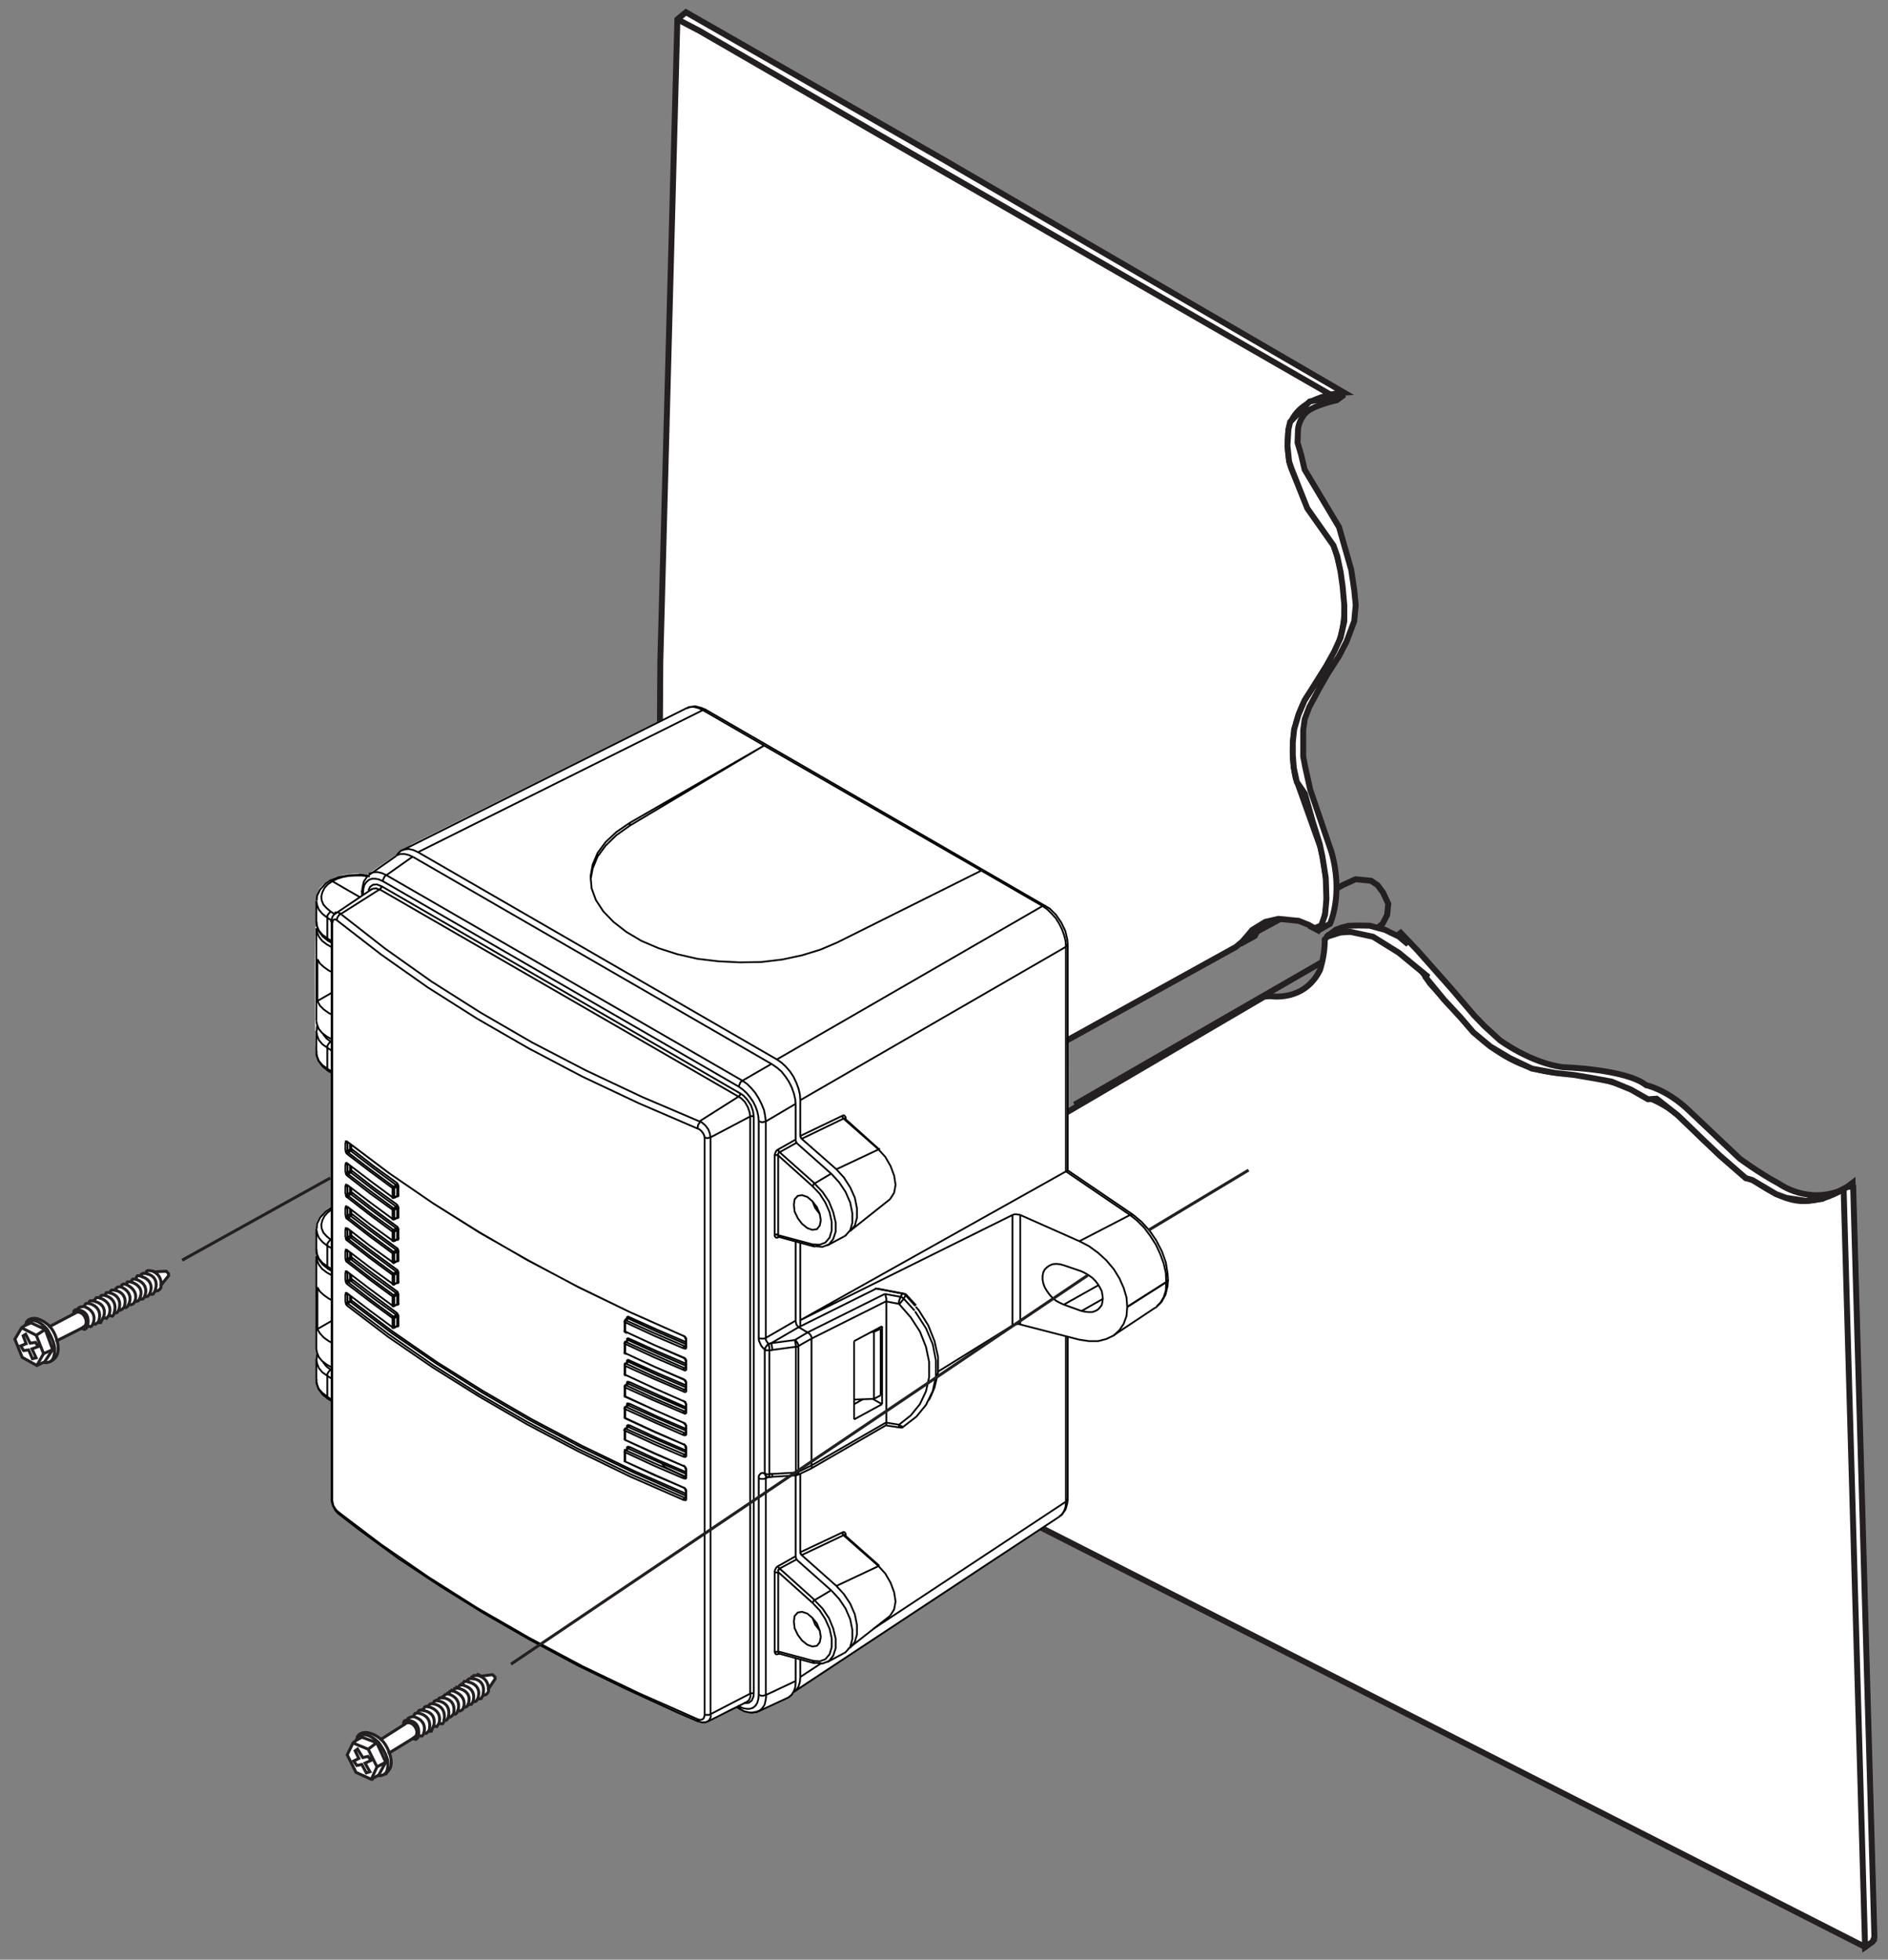 <?xml version="1.0" encoding="UTF-8" standalone="no"?>
<!DOCTYPE svg PUBLIC "-//W3C//DTD SVG 1.1//EN" "http://www.w3.org/Graphics/SVG/1.1/DTD/svg11.dtd">
<svg width="100%" height="100%" viewBox="0 0 687 713" version="1.1" xmlns="http://www.w3.org/2000/svg" xmlns:xlink="http://www.w3.org/1999/xlink" xml:space="preserve" xmlns:serif="http://www.serif.com/" style="fill-rule:evenodd;clip-rule:evenodd;">
    <rect x="0" y="0" width="687" height="713" fill="#808080" stroke="none"/>
    <g transform="matrix(1.292,0,0,1.292,343.254,356.41)">
        <g id="NT-DRS-How-To-Mount-ISO.afpub" transform="matrix(1,0,0,1,-265.629,-275.809)">
            <clipPath id="_clip1">
                <rect x="0" y="0" width="531.258" height="551.619"/>
            </clipPath>
            <g clip-path="url(#_clip1)">
                <g transform="matrix(4.167,0,0,4.167,302.582,247.545)">
                    <path d="M0,15.234L19.579,3.954L20.815,3.018L21.129,2.414L21.205,1.659L20.856,0.905L20.482,0.402L20.047,0.105L19.46,0.046L18.998,0L18.156,0.383L-4.759,12.802" style="fill:none;fill-rule:nonzero;stroke:rgb(36,31,33);stroke-width:0.4px;"/>
                </g>
                <g transform="matrix(4.167,0,0,4.167,243.157,405.775)">
                    <path d="M0,-0.322L4.781,2.175L67.698,34.186L68.299,33.692L66.851,-17.454C65.046,-16.039 63.299,-16.229 63.299,-16.229C61.794,-16.324 59.979,-17.777 59.979,-17.777L59.632,-17.779L57.988,-19.202L55.357,-21.724C54.302,-22.822 52.85,-23.272 52.85,-23.272C50.451,-24.81 46.658,-24.91 46.658,-24.91C42.993,-25.321 40.693,-28.262 40.693,-28.262L38.262,-30.961C37.044,-33.01 35.409,-33.706 35.409,-33.706C34.296,-34.461 32.897,-34.422 32.897,-34.422C32.314,-34.508 31.434,-34.211 31.434,-34.211L31.17,-33.896C31.198,-32.873 30.851,-31.839 30.851,-31.839C29.785,-29.658 27.485,-30.072 27.485,-30.072L27.088,-30.039L10.085,-20.076L0.093,-14.268L-0.292,-14.189L-0.181,-9.366L-0.078,-0.673L0,-0.322Z" style="fill:white;fill-rule:nonzero;stroke:rgb(36,31,33);stroke-width:0.4px;"/>
                </g>
                <g transform="matrix(4.167,0,0,4.167,354.614,83.143)">
                    <path d="M0,42.709L-0.307,43.289L-1.297,43.835L-0.819,43.289L-0.478,42.88L0.172,42.48L0.41,42.334L1.297,42.129L2.662,42.265L3.345,42.538L3.994,42.914C5.188,41.207 4.13,37.282 4.13,37.282L2.458,32.597C1.707,29.15 3.345,26.931 3.345,26.931L4.745,24.712C7.066,21.231 4.71,16.077 4.71,16.077L2.935,13.534L2.176,11.701C1.835,10.779 1.937,9.576 1.937,9.576C1.937,6.777 5.726,6.564 5.726,6.564L-21.273,-9.137L-38.75,-19.138L-39.33,-18.66L-40.483,24.789L-40.585,41.685L-40.653,57.864L-34.031,61.847L-33.758,61.824L-1.581,44.029L0,42.709Z" style="fill:white;fill-rule:nonzero;stroke:rgb(36,31,33);stroke-width:0.4px;"/>
                </g>
                <g transform="matrix(4.167,0,0,4.167,378.529,261.951)">
                    <path d="M0,-36.204L-0.498,-35.829C-0.498,-35.829 -2.174,-35.479 -2.657,-34.916C-3.077,-34.426 -3.119,-33.884 -3.119,-33.884L-3.154,-32.962L-2.915,-32.169L-2.676,-31.145L-0.346,-27.247L0.473,-24.38L0.678,-23.014L0.78,-21.99L0.678,-20.898L0.166,-19.533L-0.346,-18.543L-1.132,-17.314L-1.678,-16.358L-2.36,-15.095L-2.668,-14.276L-2.77,-13.525L-2.77,-11.75L-2.633,-11.033L-2.292,-9.497L-0.858,-5.291C-0.039,-2.389 -0.961,-0.444 -0.961,-0.444L-1.746,0L-2.019,-0.137L-1.541,-0.341L-1.29,-1.07L-1.2,-2.116L-1.245,-3.55L-1.473,-4.984L-1.655,-5.848L-2.133,-7.373L-2.656,-9.239L-3.202,-10.032L-3.407,-10.988L-3.475,-11.853L-3.475,-12.695L-3.384,-13.582L-3.088,-14.583L-2.679,-15.539L-2.178,-16.313L-1.268,-17.769L-0.676,-18.839L-0.244,-19.772L0.007,-20.887L0.007,-21.979L-0.107,-23.253L-0.244,-24.232L-0.471,-25.301L-0.722,-26.007L-2.497,-28.526L-3.563,-31.213L-3.722,-31.68L-3.836,-32.769L-3.768,-33.861L-3.654,-34.362L-2.335,-35.741L0,-36.204Z" style="fill:white;fill-rule:nonzero;stroke:rgb(36,31,33);stroke-width:0.4px;"/>
                </g>
                <g transform="matrix(-3.612,-2.077,-2.077,3.612,229.573,-33.679)">
                    <path d="M-47.848,12.757L-38.399,12.757L-12.128,12.742L1.713,12.707L3.406,12.775" style="fill:none;fill-rule:nonzero;stroke:rgb(36,31,33);stroke-width:0.4px;"/>
                </g>
                <g transform="matrix(4.167,0,0,4.167,525.232,260.576)">
                    <path d="M0,69.034L-1.442,18.093L-1.45,17.82C-3.81,18.909 -5.796,17.462 -5.796,17.462C-7.183,16.715 -8.478,15.749 -8.478,15.749L-11.95,12.464C-13.422,11.071 -14.801,10.79 -14.801,10.79C-16.163,9.7 -20.401,9.578 -20.401,9.578C-22.594,9.298 -24.685,7.751 -24.685,7.751L-25.736,6.789L-26.44,6.058L-27.887,4.356L-30.248,1.69L-31.514,0.359L-30.885,1.274L-31.514,0.745L-32.449,0.293L-33.481,0.014L-34.232,0L-34.915,0.019L-35.356,0.134L-35.761,0.282L-36.43,0.778L-35.483,0.479L-34.801,0.426L-33.255,0.759L-31.518,1.838L-29.631,3.39L-29.685,3.518L-28.449,5.02L-27.393,6.152L-26.476,7.219L-25.322,8.178L-24.003,8.961L-22.515,9.671L-20.902,9.968L-19.635,10.104L-18.263,10.339L-17.13,10.547L-15.817,11.091L-14.673,11.742L-14.088,11.704L-12.657,12.825L-10.832,14.584L-9.851,15.513L-8.066,17.069L-7.613,17.205L-6.016,18.151L-5.326,18.405L-3.989,18.607L-2.9,18.475L-1.113,17.64L-0.804,17.7L0.63,68.368L0.502,68.679L0,69.034Z" style="fill:white;fill-rule:nonzero;stroke:rgb(36,31,33);stroke-width:0.4px;"/>
                </g>
                <g transform="matrix(4.167,0,0,4.167,103.368,439.419)">
                    <path d="M0,-46.372L3.034,-48.422L21.977,-57.852L45.037,-44.65C45.037,-44.65 47.479,-43.748 47.274,-41.465C47.233,-37.762 47.356,-29.234 47.356,-26.487C48.012,-25.831 50.062,-24.682 51.456,-23.616C53.67,-21.976 53.952,-20.441 54.121,-19.229C53.986,-18.699 54.132,-18.217 53.837,-17.794C53.219,-16.974 50.943,-15.617 50.472,-15.334C49.352,-14.35 47.315,-15.293 47.315,-15.293L47.251,-10.291L47.251,-4.223C47.251,-4.223 47.374,-3.28 46.431,-2.788C43.889,-1.107 42.108,0.041 42.108,0.041L29.275,8.505C29.275,8.505 29.013,8.688 28.74,8.86C28.66,9.266 26.81,10.04 26.289,10.127C25.585,10.373 25.175,9.963 25.134,9.799C24.232,10.004 22.766,11.48 22.099,10.619C7.216,4.223 -2.419,-3.198 -2.419,-3.987C-2.542,-4.848 -2.236,-10.838 -2.422,-10.918C-2.928,-11.136 -3.289,-11.513 -3.444,-12.095C-3.444,-12.095 -3.403,-21.361 -3.444,-22.55C-3.608,-22.837 -2.665,-23.944 -2.419,-23.862C-2.378,-27.963 -2.433,-32.654 -2.46,-33.088C-3.198,-33.375 -3.485,-34.277 -3.485,-34.277C-3.485,-34.277 -3.731,-44.988 -3.198,-45.47C-1.968,-46.782 0,-46.372 0,-46.372" style="fill:white;fill-rule:nonzero;"/>
                </g>
                <g transform="matrix(4.167,0,0,4.167,-1382.31,-2277.6)">
                    <g transform="matrix(1,0,0,1,403.881,606.361)">
                        <path d="M0,41.517L-0.024,41.541L-0.024,41.589L-0.12,41.685M-15.012,43.911L-15.06,43.959M6.776,26.696L6.776,26.72L6.728,26.816L6.656,26.864M-15.156,43.959L-15.132,43.935L-15.108,43.935L-15.084,43.959L-15.06,43.959M-0.263,28.372L2.083,27.055M6.776,26.672L6.776,26.72L6.752,26.744L6.728,26.792L6.656,26.84M4.406,22.291L4.358,22.291L4.31,22.267L4.214,22.315M6.656,26.864L6.656,26.84M-15.228,43.768L-15.228,43.839L-15.204,43.863L-15.204,43.887L-15.156,43.935L-15.156,43.959M0.934,28.803L2.371,27.989M6.01,28.516L6.249,28.276L6.489,27.869L6.633,27.414L6.656,26.864M4.022,28.54L6.656,26.864M-12.785,46.042L-15.156,43.959M-15.156,43.959L-17.981,45.3M-24.662,-11.805L-24.973,-11.948L-25.26,-12.02L-25.547,-12.02L-25.739,-11.948M-12.785,46.042L-15.635,47.383M6.656,26.84L6.633,26.241L6.489,25.595L6.249,24.948L5.962,24.326L5.579,23.727L5.172,23.176L4.693,22.698L4.214,22.315M4.022,28.516L6.656,26.84M-3.208,22.315L-3.208,29.713M-13.097,50.256L-0.12,41.685M-18.077,53.537L-16.688,52.627M-0.12,41.685L-0.12,30.503M-18.077,45.108L-15.228,43.768M-15.012,43.911L-15.012,43.863L-15.036,43.815L-15.06,43.792L-15.108,43.744L-15.18,43.744L-15.228,43.768M-15.012,43.911L-15.012,44.007M-24.662,-11.805L-24.613,-11.829L-24.542,-11.853L-24.494,-11.853L-24.47,-11.829M-0.12,4.189L-0.072,4.141L-0.024,4.094L-0.024,4.07L0,4.022M-1.7,1.436L-1.652,1.412L-1.532,1.412L-1.508,1.436M-3.735,29.785L-3.735,22.315M0.79,24.086L4.214,22.315M4.214,22.315L-0.12,19.369M-29.594,-4.191L-29.594,-3.999M-15.012,15.754L-15.06,15.802M-15.156,15.802L-15.06,15.802M-15.228,15.61L-15.228,15.682L-15.204,15.706L-15.204,15.73L-15.156,15.778L-15.156,15.802M-20.519,-9.41L-24.662,-11.805M-24.662,-11.805L-43.912,-2.203M-1.7,1.436L-5.842,-0.958M-0.12,19.369L-0.12,4.189M-18.077,16.975L-15.228,15.61M-15.012,15.754L-15.012,15.706L-15.036,15.682L-15.06,15.634L-15.108,15.586L-15.18,15.586L-15.228,15.61M-15.012,15.754L-15.012,15.85M-12.785,17.885L-15.156,15.802M-15.156,15.802L-17.981,17.167M-12.785,17.885L-15.635,19.226M-0.12,4.189L-18.077,14.557M-0.12,4.189L-0.143,3.806L-0.239,3.423L-0.383,3.016L-0.574,2.633L-0.814,2.25L-1.101,1.939L-1.388,1.651L-1.7,1.436M-19.657,11.803L-1.7,1.436M-50.041,34.597L-50.041,34.693L-49.993,34.741M-50.041,33.185L-50.377,32.945L-50.616,32.658L-50.736,32.347L-50.784,32.059M-50.784,33.52L-50.736,33.783L-50.616,34.071L-50.377,34.334L-50.041,34.597M-50.329,32.251L-50.305,32.299L-50.089,32.562L-49.802,32.778M-49.802,32.778L-49.85,32.801L-49.898,32.85L-49.945,32.897L-49.969,32.945L-50.017,33.017L-50.041,33.065L-50.041,33.185M-49.802,32.778L-49.754,32.801M-49.754,33.376L-50.041,33.185M-50.041,33.185L-50.041,34.597M-50.041,34.597L-49.754,34.789M-50.041,25.786L-50.041,25.882L-50.017,25.93L-49.993,25.954M-50.041,24.398L-50.377,24.134L-50.616,23.847L-50.736,23.536L-50.784,23.272M-49.706,21.907L-50.017,22.147L-50.233,22.386L-50.377,22.674L-50.448,22.961L-50.424,23.224L-50.305,23.512L-50.089,23.751L-49.802,23.991M-49.802,23.991L-49.85,24.014L-49.898,24.062L-49.945,24.11L-49.969,24.158L-50.017,24.206L-50.041,24.278L-50.041,24.398M-49.802,23.991L-49.754,24.014M-49.754,24.565L-50.041,24.398M-50.041,24.398L-50.041,25.786M-50.041,25.786L-49.754,25.978M-48.509,28.132L-48.509,28.181L-48.485,28.181L-48.485,28.205L-48.461,28.229M-48.629,28.348L-48.653,28.324L-48.653,28.3L-48.677,28.276L-48.677,28.229M-48.389,28.132L-48.413,28.109L-48.509,28.109L-48.509,28.132M-48.677,28.229L-48.509,28.132M-48.509,28.132L-48.509,27.75M-48.677,28.229L-48.796,28.229L-48.82,28.205M-48.677,27.678L-48.677,28.229M-48.653,27.654L-48.677,27.678M-48.677,27.678L-48.796,27.678L-48.82,27.654M-48.677,27.678L-48.677,27.63M-48.509,26.672L-48.509,26.696L-48.485,26.72L-48.485,26.744L-48.461,26.768M-48.629,26.864L-48.653,26.864L-48.653,26.84L-48.677,26.792L-48.677,26.768M-48.389,26.672L-48.413,26.648L-48.509,26.648L-48.509,26.672M-48.677,26.768L-48.509,26.672M-48.509,26.672L-48.509,26.289M-48.677,26.768L-48.796,26.768L-48.82,26.744M-48.677,26.217L-48.677,26.768M-48.653,26.193L-48.677,26.217M-48.677,26.217L-48.796,26.217L-48.82,26.193M-48.677,26.217L-48.677,26.169M-48.509,25.188L-48.509,25.236L-48.485,25.259L-48.485,25.283L-48.461,25.307M-48.629,25.403L-48.653,25.403L-48.653,25.355L-48.677,25.331L-48.677,25.283M-48.389,25.212L-48.389,25.188L-48.509,25.188M-48.677,25.283L-48.509,25.188M-48.509,25.188L-48.509,24.829M-48.677,25.283L-48.701,25.307L-48.796,25.307L-48.82,25.283M-48.677,24.733L-48.677,25.283M-48.653,24.733L-48.677,24.733M-48.677,24.733L-48.701,24.757L-48.772,24.757L-48.796,24.733L-48.82,24.733M-48.677,24.733L-48.677,24.709M-48.509,23.727L-48.509,23.775L-48.485,23.799L-48.485,23.823L-48.461,23.823L-48.461,23.847M-48.629,23.942L-48.653,23.919L-48.653,23.895L-48.677,23.871L-48.677,23.823M-48.389,23.751L-48.389,23.727L-48.509,23.727M-48.677,23.823L-48.509,23.727M-48.509,23.727L-48.509,23.368M-48.677,23.823L-48.701,23.847L-48.772,23.847L-48.796,23.823L-48.82,23.823M-48.677,23.272L-48.677,23.823M-50.041,12.426L-50.041,12.522L-49.993,12.57M-48.653,23.248L-48.677,23.272M-48.677,23.272L-48.701,23.296L-48.772,23.296L-48.796,23.272L-48.82,23.272M-48.677,23.272L-48.677,23.248M-45.324,29.881L-45.324,29.833M-45.324,29.809L-45.324,29.833L-45.348,29.833M-45.516,29.952L-45.516,29.905M-48.389,26.672L-48.389,26.72L-48.413,26.72L-48.413,26.744L-48.437,26.768L-48.461,26.768M-48.509,22.267L-48.509,22.315L-48.485,22.338L-48.485,22.362L-48.461,22.362L-48.461,22.386M-45.205,29.809L-45.229,29.809L-45.253,29.785L-45.301,29.785L-45.324,29.809M-48.629,22.482L-48.653,22.458L-48.653,22.434L-48.677,22.41L-48.677,22.362M-45.516,29.905L-45.324,29.809M-45.324,29.809L-45.324,29.186M-45.372,29.067L-46.929,27.941L-48.461,26.768M-48.461,26.768L-48.629,26.864M-45.324,28.97L-45.324,29.043L-45.348,29.043L-45.348,29.067L-45.372,29.067M-45.205,29.186L-45.324,29.186M-45.516,29.905L-45.636,29.905M-45.516,29.282L-45.516,29.905M-48.629,26.864L-48.677,26.912L-48.701,26.935L-48.701,26.983M-48.629,26.864L-47.12,28.037L-45.564,29.186M-45.372,29.067L-45.372,29.09L-45.348,29.114L-45.348,29.138L-45.324,29.162L-45.324,29.186M-45.564,29.186L-45.372,29.067M-45.324,29.186L-45.516,29.282M-45.516,29.282L-45.516,29.234L-45.564,29.186M-45.564,29.186L-45.588,29.186L-45.588,29.21L-45.612,29.21L-45.612,29.234L-45.636,29.258L-45.636,29.282M-45.516,29.282L-45.516,29.306L-45.612,29.306L-45.612,29.282L-45.636,29.282M-48.389,22.267L-48.509,22.267M-48.677,22.362L-48.509,22.267M-48.509,22.267L-48.509,21.907M-48.677,22.362L-48.701,22.362L-48.701,22.386L-48.772,22.386L-48.796,22.362L-48.82,22.362M-48.677,21.812L-48.677,22.362M-50.041,11.013L-50.377,10.774L-50.616,10.486L-50.736,10.175L-50.784,9.888M-50.784,11.348L-50.736,11.612L-50.616,11.899L-50.377,12.187L-50.041,12.426M-48.653,21.788L-48.677,21.812M-50.329,10.079L-50.305,10.127L-50.089,10.391L-49.802,10.606M-48.677,21.812L-48.701,21.812L-48.701,21.836L-48.772,21.836L-48.772,21.812L-48.82,21.812M-48.677,21.812L-48.677,21.788M-49.802,10.606L-49.85,10.63L-49.898,10.678L-49.945,10.726L-49.969,10.774L-50.017,10.846L-50.041,10.894L-50.041,11.013M-49.802,10.606L-49.754,10.63M-45.324,28.42L-45.324,28.372M-49.754,11.205L-50.041,11.013M-50.041,12.426L-50.041,11.013M-50.041,12.426L-49.754,12.617M-45.324,28.348L-45.324,28.372L-45.348,28.372M-45.516,28.468L-45.516,28.444M-48.389,25.212L-48.389,25.259L-48.413,25.259L-48.413,25.283L-48.437,25.307L-48.461,25.307M-48.509,20.806L-48.509,20.854L-48.485,20.878L-48.485,20.902L-48.461,20.902M-45.205,28.348L-45.229,28.348L-45.229,28.324L-45.301,28.324L-45.324,28.348M-48.629,21.022L-48.653,20.998L-48.653,20.974L-48.677,20.95L-48.677,20.902M-45.516,28.444L-45.324,28.348M-45.324,28.348L-45.324,27.726M-45.372,27.606L-46.929,26.481L-48.461,25.307M-48.461,25.307L-48.629,25.403M-45.324,27.51L-45.324,27.558L-45.348,27.582L-45.348,27.606L-45.372,27.606M-45.205,27.726L-45.229,27.726L-45.253,27.702L-45.277,27.702L-45.301,27.726L-45.324,27.726M-45.516,28.444L-45.636,28.444M-45.516,27.821L-45.516,28.444M-48.629,25.403L-48.701,25.475L-48.701,25.499M-48.629,25.403L-47.12,26.576L-45.564,27.726M-45.372,27.606L-45.372,27.63L-45.348,27.654L-45.348,27.678L-45.324,27.702L-45.324,27.726M-45.564,27.726L-45.372,27.606M-45.324,27.726L-45.516,27.821M-45.516,27.821L-45.516,27.773L-45.54,27.75L-45.564,27.726M-45.564,27.726L-45.588,27.726L-45.588,27.75L-45.612,27.75L-45.612,27.773L-45.636,27.798L-45.636,27.821M-45.516,27.821L-45.54,27.845L-45.612,27.845L-45.612,27.821L-45.636,27.821M-48.389,20.806L-48.437,20.806L-48.437,20.782L-48.461,20.782L-48.485,20.806L-48.509,20.806M-48.677,20.902L-48.509,20.806M-48.509,20.806L-48.509,20.423M-48.677,20.902L-48.701,20.902L-48.701,20.926L-48.772,20.926L-48.772,20.902L-48.82,20.902M-48.677,20.351L-48.677,20.902M-48.653,20.327L-48.677,20.351M-48.677,20.351L-48.701,20.351L-48.724,20.375L-48.748,20.375L-48.772,20.351L-48.82,20.351M-48.677,20.351L-48.677,20.303M-45.324,26.935L-45.324,26.912M-45.324,26.888L-45.324,26.912L-45.348,26.912M-45.516,27.007L-45.516,26.983M-48.389,23.751L-48.389,23.775L-48.413,23.799L-48.413,23.823L-48.437,23.823L-48.461,23.847M-48.509,19.346L-48.509,19.393L-48.485,19.393L-48.485,19.417L-48.461,19.441M-45.205,26.888L-45.229,26.888L-45.229,26.864L-45.324,26.864L-45.324,26.888M-48.629,19.561L-48.653,19.537L-48.653,19.513L-48.677,19.489L-48.677,19.441M-45.516,26.983L-45.324,26.888M-45.324,26.888L-45.324,26.265M-45.372,26.145L-46.929,24.996L-48.461,23.847M-48.461,23.847L-48.629,23.942M-45.324,26.05L-45.324,26.097L-45.372,26.145M-45.205,26.265L-45.229,26.265L-45.253,26.241L-45.301,26.241L-45.324,26.265M-45.516,26.983L-45.612,26.983L-45.636,26.96M-45.516,26.361L-45.516,26.983M-48.629,23.942L-48.653,23.967L-48.677,23.967L-48.677,23.991L-48.701,24.014L-48.701,24.038M-48.629,23.942L-47.12,25.116L-45.564,26.265M-45.372,26.145L-45.372,26.169L-45.348,26.193L-45.348,26.217L-45.324,26.241L-45.324,26.265M-45.564,26.265L-45.372,26.145M-45.324,26.265L-45.516,26.361M-45.516,26.361L-45.516,26.313L-45.54,26.289L-45.54,26.265L-45.564,26.265M-45.564,26.265L-45.588,26.265L-45.612,26.289L-45.612,26.313L-45.636,26.337L-45.636,26.361M-45.516,26.361L-45.54,26.385L-45.588,26.385L-45.612,26.361L-45.636,26.361M-48.389,19.346L-48.413,19.346L-48.437,19.322L-48.485,19.322L-48.509,19.346" style="fill:none;fill-rule:nonzero;stroke:rgb(3,4,4);stroke-width:0.12px;stroke-miterlimit:10;"/>
                    </g>
                    <g transform="matrix(1,0,0,1,355.205,642.85)">
                        <path d="M0,-17.047L0.168,-17.143M0.168,-17.143L0.168,-17.526M0,-17.047L-0.144,-17.047M0,-17.598L0,-17.047M0.024,-17.622L0,-17.598M0,-17.598L-0.144,-17.598M0,-17.598L0,-17.646M3.352,-11.013L3.352,-11.037M3.352,-11.085L3.352,-11.061L3.328,-11.037M3.161,-10.941L3.161,-10.99M0.287,-14.222L0.287,-14.174L0.263,-14.15L0.263,-14.126L0.239,-14.126L0.215,-14.102M0.168,-18.603L0.168,-18.555L0.191,-18.555L0.191,-18.531L0.215,-18.508M3.472,-11.061L3.448,-11.085L3.352,-11.085M0.048,-18.388L0.024,-18.412L0.024,-18.436L0,-18.46L0,-18.508M3.161,-10.99L3.352,-11.085M3.352,-11.085L3.352,-11.684M3.304,-11.803L1.748,-12.953L0.215,-14.102M0.215,-14.102L0.048,-14.006M3.352,-11.899L3.352,-11.851L3.328,-11.828L3.304,-11.803M3.472,-11.684L3.448,-11.684L3.448,-11.708L3.352,-11.708L3.352,-11.684M3.161,-10.99L3.161,-10.965L3.065,-10.965L3.041,-10.99M3.161,-11.588L3.161,-10.99M0.048,-14.006L0.024,-14.006L0.024,-13.982L0,-13.982L0,-13.958L-0.024,-13.958L-0.024,-13.91M0.048,-14.006L1.556,-12.833L3.113,-11.684M3.304,-11.803L3.304,-11.779L3.328,-11.756L3.328,-11.732L3.352,-11.708L3.352,-11.684M3.113,-11.684L3.304,-11.803M3.352,-11.684L3.161,-11.588M3.161,-11.588L3.161,-11.66L3.137,-11.66L3.137,-11.684L3.113,-11.684M3.113,-11.684L3.089,-11.684L3.065,-11.66L3.065,-11.636L3.041,-11.612L3.041,-11.588M3.161,-11.588L3.041,-11.588M0.287,-18.603L0.263,-18.627L0.168,-18.627L0.168,-18.603M0,-18.508L0.168,-18.603M0.168,-18.603L0.168,-18.986M0,-18.508L-0.12,-18.508L-0.144,-18.531M0,-19.058L0,-18.508M0.024,-19.082L0,-19.058M0,-19.058L-0.12,-19.058L-0.144,-19.082M0,-19.058L0,-19.106M3.352,-12.474L3.352,-12.498M3.352,-12.546L3.352,-12.522L3.328,-12.498M3.161,-12.402L3.161,-12.45M26.481,19.083L26.481,19.131L26.505,19.179L26.553,19.227M28.301,18.317L28.253,18.652L28.181,18.939L28.014,19.179L27.822,19.347L27.774,19.371M0.287,-15.682L0.287,-15.634L0.263,-15.61L0.263,-15.586L0.215,-15.586M3.472,-12.522L3.448,-12.546L3.352,-12.546M3.161,-12.45L3.352,-12.546M3.352,-12.546L3.352,-13.144M3.304,-13.264L1.748,-14.413L0.215,-15.586M0.215,-15.586L0.048,-15.467M3.352,-13.36L3.352,-13.312L3.304,-13.264M3.472,-13.144L3.448,-13.168L3.352,-13.168L3.352,-13.144M3.161,-12.45L3.161,-12.426L3.065,-12.426L3.065,-12.45L3.041,-12.45M3.161,-13.048L3.161,-12.45M0.048,-15.467L0.024,-15.467L0.024,-15.443L0,-15.443L0,-15.419L-0.024,-15.419L-0.024,-15.371M0.048,-15.467L1.556,-14.294L3.113,-13.168M3.304,-13.264L3.304,-13.24L3.328,-13.216L3.328,-13.192L3.352,-13.168L3.352,-13.144M3.113,-13.168L3.304,-13.264M3.352,-13.144L3.161,-13.048M3.161,-13.048L3.161,-13.12L3.137,-13.12L3.137,-13.144L3.113,-13.144L3.113,-13.168M3.113,-13.168L3.065,-13.12L3.065,-13.096L3.041,-13.096L3.041,-13.048M3.161,-13.048L3.041,-13.048M3.352,-13.934L3.352,-13.982M3.352,-14.006L3.352,-13.982L3.328,-13.958M3.161,-13.863L3.161,-13.91M0.287,-17.143L0.287,-17.095L0.263,-17.071L0.263,-17.047L0.215,-17.047M1.508,-37.04L1.389,-37.064L0.958,-37.112L0.527,-37.112L0.096,-37.088L-0.311,-37.016L-0.694,-36.896L-1.03,-36.728M3.472,-14.006L3.352,-14.006M29.139,15.54L29.139,15.492L29.163,15.468M3.161,-13.91L3.352,-14.006M3.352,-14.006L3.352,-14.629M3.304,-14.725L1.748,-15.874L0.215,-17.047M0.215,-17.047L0.048,-16.927M3.352,-14.844L3.352,-14.772L3.328,-14.772L3.328,-14.748L3.304,-14.748L3.304,-14.725M3.472,-14.605L3.448,-14.629L3.352,-14.629M3.161,-13.91L3.137,-13.886L3.089,-13.886L3.065,-13.91L3.041,-13.91M3.161,-14.509L3.161,-13.91M0.048,-16.927L0.024,-16.927L0,-16.903L0,-16.879L-0.024,-16.879L-0.024,-16.832M0.048,-16.927L1.556,-15.778L3.113,-14.629M3.304,-14.725L3.328,-14.701L3.328,-14.653L3.352,-14.629M3.113,-14.629L3.304,-14.725M3.352,-14.629L3.161,-14.509M3.161,-14.509L3.161,-14.581L3.137,-14.581L3.137,-14.605L3.113,-14.605L3.113,-14.629M3.113,-14.629L3.089,-14.605L3.065,-14.605L3.065,-14.557L3.041,-14.557L3.041,-14.533M3.161,-14.509L3.065,-14.509L3.041,-14.533M-0.694,5.843L-0.67,5.89L-0.67,5.939L-0.647,5.986L-0.623,5.986M-1.365,-32.874L-1.365,-32.778L-1.341,-32.73L-1.317,-32.706M23.656,19.897L23.656,19.945L23.68,19.993L23.68,20.017L23.728,20.065M24.566,19.61L24.542,19.777L24.446,19.969L24.326,20.065M3.352,-15.395L3.352,-15.443M3.352,-15.467L3.352,-15.443L3.328,-15.419M3.161,-15.323L3.161,-15.371M0.287,-18.603L0.287,-18.555L0.263,-18.555L0.263,-18.531L0.239,-18.508L0.215,-18.508M3.472,-15.467L3.424,-15.467L3.4,-15.491L3.4,-15.467L3.352,-15.467M3.161,-15.371L3.352,-15.467M3.352,-15.467L3.352,-16.089M3.304,-16.185L1.748,-17.334L0.215,-18.508M0.215,-18.508L0.048,-18.388M3.352,-16.305L3.352,-16.233L3.328,-16.233L3.328,-16.209L3.304,-16.209L3.304,-16.185M3.472,-16.089L3.352,-16.089M3.161,-15.371L3.137,-15.371L3.113,-15.347L3.089,-15.371L3.041,-15.371M3.161,-15.994L3.161,-15.371M0.048,-18.388L0.024,-18.388L-0.024,-18.34L-0.024,-18.292M0.048,-18.388L1.556,-17.239L3.113,-16.089M3.304,-16.185L3.328,-16.161L3.328,-16.137L3.352,-16.089M3.113,-16.089L3.304,-16.185M3.352,-16.089L3.161,-15.994M3.161,-15.994L3.161,-16.041L3.113,-16.089M3.113,-16.089L3.089,-16.089L3.089,-16.065L3.065,-16.065L3.065,-16.041L3.041,-16.017L3.041,-15.994M3.161,-15.994L3.161,-15.97L3.065,-15.97L3.041,-15.994M-1.365,-34.262L-1.7,-34.526L-1.939,-34.813L-2.059,-35.124L-2.107,-35.388M-1.03,-36.728L-1.341,-36.513L-1.556,-36.274L-1.7,-35.986L-1.772,-35.699L-1.748,-35.436L-1.628,-35.148L-1.413,-34.909L-1.125,-34.669M-1.125,-34.669L-1.173,-34.645L-1.221,-34.597L-1.269,-34.55L-1.293,-34.502L-1.341,-34.454L-1.365,-34.382L-1.365,-34.262M-1.125,-34.669L-0.862,-34.502M-1.077,-34.071L-1.365,-34.262M-1.365,-32.874L-1.365,-34.262M-1.365,-32.874L-1.077,-32.682M29.139,15.372L29.139,15.468L29.163,15.468M29.139,15.372L29.115,15.372L29.067,15.348L28.948,15.348L28.923,15.372L28.9,15.372M29.235,9.769L29.211,9.769L29.187,9.746L29.187,9.721L29.163,9.698L29.163,9.674L29.139,9.65L29.139,9.602M29.139,10.009L29.115,10.009L29.067,9.985L28.923,9.985L28.9,10.009" style="fill:none;fill-rule:nonzero;stroke:rgb(3,4,4);stroke-width:0.12px;stroke-miterlimit:10;"/>
                    </g>
                </g>
                <g transform="matrix(4.167,0,0,4.167,141.506,351.363)">
                    <path d="M26.841,12.091L26.817,12.091L26.792,12.067L26.792,11.947M19.873,21.046L18.724,21.668M18.724,21.668L18.628,21.764L18.628,21.908M18.724,21.668L21.094,23.799M21.094,23.799L22.219,23.129M21.094,23.799L21.07,23.799L21.022,23.847L21.022,23.871L20.974,23.919L20.974,23.967L20.951,23.991M21.022,28.013L21.022,27.989L20.998,27.989L20.974,27.965L20.974,27.942L20.951,27.894M-9.051,-25.26L-8.979,-25.308L-8.739,-25.38L-8.476,-25.404L-8.165,-25.332L-7.853,-25.189M-9.434,-23.991L-9.482,-24.039L-9.505,-24.063L-9.529,-24.111L-9.529,-24.135M18.628,21.908L18.628,27.271M18.628,27.271L20.951,27.894M20.951,27.894L21.429,27.942L21.812,27.798L22.1,27.463L22.243,26.984L22.243,26.385L22.1,25.739L21.812,25.092L21.429,24.493L20.951,23.991M20.951,23.991L18.628,21.908M8.428,13.552L8.428,13.528L8.404,13.528M8.26,14.39L8.236,14.366L8.213,14.342M8.428,13.552L8.476,13.552M8.308,13.671L8.284,13.647L8.26,13.647L8.26,13.671M8.26,13.767L8.236,13.767L8.236,13.743L8.213,13.743M-11.349,-22.627L-11.301,-22.675L-11.134,-22.675L-10.918,-22.579M-11.541,-21.98L-11.565,-22.028L-11.589,-22.052L-11.589,-22.1M8.428,12.091L8.428,12.067L8.404,12.067M8.26,12.929L8.236,12.905L8.236,12.881L8.213,12.881M8.428,12.091L8.476,12.091M8.308,12.211L8.284,12.187L8.26,12.187M8.26,12.307L8.236,12.307L8.236,12.282L8.213,12.282L8.213,12.259M17.79,30.216L19.777,29.282M18.724,27.391L18.628,27.439M18.389,27.271L18.389,27.319L18.412,27.367L18.436,27.415L18.484,27.463L18.58,27.463L18.628,27.439M18.389,27.271L18.389,21.908M18.628,21.501L18.58,21.525L18.532,21.573L18.484,21.62L18.436,21.716L18.412,21.788L18.389,21.836L18.389,21.908M18.628,21.501L19.777,20.854M17.79,15.563L17.79,30.216M17.311,30.192L17.359,30.216L17.431,30.24L17.479,30.264L17.622,30.264L17.67,30.24L17.742,30.24L17.79,30.216M18.077,15.443L17.79,15.563M19.897,15.299L19.921,15.275L19.945,15.252L19.969,15.228L19.993,15.18L19.993,15.132M12.283,16.88L12.307,16.904L12.331,16.904L12.355,16.88M17.79,15.563L17.79,15.491L17.814,15.443L17.838,15.419M17.79,15.563L17.742,15.587L17.67,15.611L17.431,15.611L17.359,15.587L17.311,15.563M8.428,10.631L8.428,10.606L8.404,10.583M17.838,15.419L17.814,15.419L17.79,15.371L17.742,15.347L17.742,15.299L17.718,15.252M18.005,15.443L18.029,15.419L18.029,15.299M12.379,16.928L12.379,16.904L12.355,16.904L12.355,16.88M8.26,11.444L8.236,11.444L8.236,11.421L8.213,11.421M8.428,10.631L8.476,10.631M-10.224,3.543L-10.224,3.591L-10.248,3.591L-10.248,3.615L-10.272,3.639L-10.296,3.639M8.308,10.726L8.26,10.726M8.26,10.846L8.236,10.846L8.236,10.822L8.213,10.798M12.379,16.377L12.379,16.353L12.355,16.353L12.355,16.329M12.283,16.88L12.355,16.856M12.355,16.736L8.811,15.156L5.268,13.456L1.868,11.66L-1.389,9.768L-4.501,7.805L-7.47,5.77L-10.296,3.639M-10.296,3.639L-10.463,3.759M-10.463,3.759L-10.487,3.759L-10.535,3.807L-10.535,3.855M12.283,16.88L12.283,16.904L12.259,16.928L12.259,16.951L12.235,16.976L12.235,16.999M-10.463,3.759L-7.662,5.866L-4.693,7.925L-1.58,9.888L1.7,11.78L5.1,13.576L8.62,15.275L12.283,16.88M8.26,14.39L8.26,14.414M12.235,16.161L12.235,16.185L12.259,16.209M19.825,15.18L19.825,15.252L19.801,15.299L19.801,15.323L19.777,15.323M18.197,15.419L18.221,15.395L18.221,15.275M12.355,15.419L12.283,15.419M8.476,13.552L8.5,13.552L8.5,13.528L8.524,13.528L8.524,13.48L8.548,13.48L8.548,13.432M12.283,15.419L12.355,15.395M12.355,15.252L10.463,14.437L8.476,13.552M8.476,13.552L8.308,13.671M12.235,15.539L12.235,15.515L12.259,15.491L12.259,15.467L12.283,15.443L12.283,15.419M8.308,13.671L10.272,14.557L12.283,15.419M8.26,13.767L8.26,13.719L8.284,13.695L8.284,13.671L8.308,13.671M8.428,9.146L8.404,9.122M12.379,15.443L12.355,15.443L12.355,15.419M8.26,9.984L8.236,9.984L8.236,9.96L8.213,9.96M8.428,9.17L8.452,9.146L8.476,9.146L8.476,9.17M8.308,9.266L8.26,9.266M8.26,9.386L8.236,9.362L8.213,9.338M12.379,14.892L12.355,14.892L12.355,14.869M27.248,3.208L27.223,3.184L27.2,3.16L27.176,3.136L27.152,3.136L27.128,3.112L27.104,3.112L27.056,3.088L27.032,3.088M27.08,3.041L27.056,3.064L27.032,3.088M27.104,3.423L27.08,3.4L27.056,3.4L26.984,3.328L26.912,3.328L26.888,3.304M8.26,12.929L8.26,12.953M12.235,14.701L12.235,14.725L12.259,14.725L12.259,14.749M26.792,3.783L26.792,3.591L26.817,3.519L26.841,3.472L26.864,3.4L26.864,3.352L26.888,3.304M12.355,13.958L12.283,13.958M8.476,12.091L8.524,12.043L8.524,12.019L8.548,12.019L8.548,11.971M12.283,13.958L12.355,13.935M12.355,13.791L10.463,12.977L8.476,12.091M8.476,12.091L8.308,12.211M27.271,3.136L27.271,3.16L27.248,3.208M12.235,14.078L12.235,14.054L12.259,14.031L12.259,14.007L12.283,13.983L12.283,13.958M8.308,12.211L10.272,13.097L12.283,13.958M8.26,12.307L8.26,12.259L8.284,12.235L8.284,12.211L8.308,12.211M8.428,7.686L8.428,7.662L8.404,7.662M12.379,13.983L12.355,13.983L12.355,13.958M8.26,8.524L8.236,8.524L8.236,8.5L8.213,8.5M8.428,7.709L8.452,7.686L8.476,7.686M8.308,7.805L8.26,7.805M8.26,7.925L8.236,7.901L8.213,7.877M12.379,13.432L12.355,13.432L12.355,13.408M27.894,3.926L27.248,3.208M27.248,3.208L27.104,3.423M8.26,11.444L8.26,11.493M12.235,13.24L12.235,13.264L12.259,13.264L12.259,13.288M26.792,11.947L26.841,11.995L26.888,12.019L26.936,12.043L26.96,12.067L27.008,12.067L27.056,12.043M27.104,3.423L27.846,4.238M26.792,3.783L26.841,3.759L26.888,3.711L26.936,3.663L26.96,3.615L27.056,3.519L27.08,3.472L27.104,3.423M26.792,11.947L27.583,11.325L28.205,10.559L28.612,9.697L28.828,8.739L28.828,7.709L28.612,6.68L28.205,5.65L27.583,4.693L26.792,3.783M26.792,3.783L25.906,3.615M25.906,11.804L26.792,11.947M12.355,12.498L12.283,12.498M8.476,10.631L8.5,10.606L8.524,10.583L8.524,10.559L8.548,10.535L8.548,10.511M12.283,12.498L12.355,12.474M12.355,12.331L10.463,11.516L8.476,10.631M8.476,10.631L8.308,10.726M12.235,12.618L12.235,12.57L12.259,12.57L12.259,12.522L12.283,12.522L12.283,12.498M8.308,10.726L10.272,11.636L12.283,12.498M8.26,10.846L8.26,10.774L8.284,10.774L8.284,10.75L8.308,10.726M8.428,6.225L8.428,6.201L8.404,6.201M12.379,12.522L12.355,12.522L12.355,12.498M8.26,7.063L8.236,7.063L8.236,7.039L8.213,7.015M8.428,6.225L8.476,6.225M8.308,6.345L8.26,6.345M8.26,6.44L8.236,6.44L8.236,6.416L8.213,6.416M12.379,11.971L12.355,11.947L12.355,11.923M8.26,9.984L8.26,10.032M12.235,11.78L12.235,11.804L12.259,11.804M12.355,11.038L12.283,11.038M8.476,9.17L8.524,9.122L8.524,9.098L8.548,9.074L8.548,9.05M12.283,11.038L12.355,10.99" style="fill:none;fill-rule:nonzero;stroke:rgb(3,4,4);stroke-width:0.12px;stroke-miterlimit:10;"/>
                </g>
                <g transform="matrix(4.167,0,0,4.167,192.984,327.317)">
                    <path d="M0,16.641L-1.892,15.827L-3.879,14.941M-3.879,14.941L-4.047,15.037M-0.12,16.904L-0.12,16.88L-0.096,16.88L-0.096,16.833L-0.072,16.833L-0.072,16.809M-4.047,15.037L-2.083,15.947L-0.072,16.809M-4.094,15.157L-4.094,15.085L-4.07,15.085L-4.07,15.06L-4.047,15.037M-3.927,10.535L-3.927,10.511L-3.951,10.511M0.024,16.833L0,16.809L0,16.785M-4.094,11.373L-4.118,11.373L-4.118,11.349L-4.142,11.326M-3.927,10.535L-3.879,10.535M-4.047,10.655L-4.07,10.655L-4.07,10.631L-4.094,10.655M-4.094,10.751L-4.118,10.751L-4.118,10.727L-4.142,10.727M0.024,16.282L0,16.258L0,16.234M-4.094,14.295L-4.094,14.342M-0.12,16.09L-0.12,16.114L-0.096,16.114M0,15.348L-0.072,15.348M-3.879,13.457L-3.855,13.457L-3.831,13.433L-3.831,13.409L-3.807,13.384L-3.807,13.361M-0.072,15.348L0,15.3M0,15.18L-1.892,14.366L-3.879,13.457M-3.879,13.457L-4.047,13.576M-0.12,15.444L-0.12,15.42L-0.096,15.396L-0.096,15.372L-0.072,15.372L-0.072,15.348M-4.047,13.576L-2.083,14.486L-0.072,15.348M-4.094,13.696L-4.094,13.624L-4.07,13.624L-4.07,13.576L-4.047,13.576M8.524,20.472L13.552,17.575M0.024,15.372L0,15.348L0,15.324M13.552,9.386L8.524,11.9M0.024,14.821L0,14.797L0,14.773M-4.094,12.834L-4.094,12.882M-0.12,14.606L-0.12,14.63L-0.096,14.654M8.524,11.9L8.524,20.472M7.638,20.903L8.524,20.472M14.534,9.075L14.677,8.859M14.677,8.859L12.81,8.5M8.284,11.469L13.48,8.883M13.48,8.883L14.534,9.075M7.47,20.951L7.494,20.951L7.518,20.927L7.59,20.927L7.614,20.903L7.638,20.903M7.638,12.403L7.638,20.903M8.524,11.9L7.638,12.403M7.47,12.451L7.566,12.451L7.59,12.427L7.614,12.427L7.638,12.403M7.638,12.403L7.638,12.355L7.614,12.283L7.59,12.235L7.566,12.164L7.518,12.116L7.494,12.068L7.446,12.02L7.398,11.996M0,13.863L-0.024,13.888L-0.072,13.888M5.363,21.023L5.387,21.023L5.435,21.046L5.459,21.046L5.507,21.07L5.675,21.07M-3.879,11.996L-3.855,11.996L-3.855,11.972L-3.831,11.972L-3.831,11.948L-3.807,11.924L-3.807,11.9M-0.072,13.888L0,13.84M0,13.72L-1.892,12.906L-3.879,11.996M-3.879,11.996L-4.047,12.116M-0.12,13.983L-0.12,13.959L-0.096,13.935L-0.096,13.911L-0.072,13.888M-4.047,12.116L-2.083,13.002L-0.072,13.888M-4.094,12.211L-4.094,12.164L-4.07,12.14L-4.07,12.116L-4.047,12.116M5.363,12.642L5.387,12.666L5.435,12.666L5.459,12.69L5.675,12.69M5.627,12.259L5.65,12.307L5.65,12.403L5.675,12.475L5.675,12.69M5.363,12.642L5.387,12.595L5.387,12.546L5.435,12.475L5.459,12.427L5.507,12.379L5.531,12.331L5.579,12.283L5.627,12.259M5.627,12.259L5.579,12.211L5.555,12.164L5.507,12.116L5.435,11.972L5.435,11.852M5.627,12.259L5.698,12.235L5.746,12.211L5.794,12.211M0.024,13.911L0.024,13.888L0,13.888L0,13.863M0.024,13.361L0.024,13.337L0,13.337L0,13.313M7.686,11.11L5.794,12.211M7.398,11.996L8.284,11.469M7.47,20.951L7.47,12.451M5.866,12.666L5.794,12.69L5.675,12.69M5.675,12.69L5.675,21.07M5.675,21.07L5.746,21.046L5.866,21.046M5.866,21.046L7.47,20.951M7.47,12.451L7.47,12.331L7.446,12.283L7.446,12.211L7.422,12.14L7.422,12.092L7.398,12.02L7.398,11.996M5.794,12.211L7.398,11.996M5.866,12.666L5.866,12.499L5.842,12.427L5.842,12.355L5.818,12.307L5.818,12.259L5.794,12.211M7.47,12.451L5.866,12.666M-4.094,11.373L-4.094,11.397M-0.12,13.145L-0.12,13.169L-0.096,13.193M0,12.403L-0.024,12.427L-0.048,12.427L-0.072,12.403M-3.879,10.535L-3.855,10.535L-3.855,10.511L-3.831,10.511L-3.831,10.488L-3.807,10.464L-3.807,10.44M-0.072,12.403L0,12.379M0,12.259L-1.892,11.445L-3.879,10.535M-3.879,10.535L-4.047,10.655M-0.12,12.523L-0.12,12.499L-0.096,12.475L-0.096,12.451L-0.072,12.427L-0.072,12.403M-4.047,10.655L-2.083,11.541L-0.072,12.403M-4.094,10.751L-4.094,10.703L-4.07,10.679L-4.07,10.655L-4.047,10.655M0.024,12.451L0.024,12.427L0,12.427L0,12.403M0.024,11.9L0.024,11.876L0,11.876L0,11.852M-22.579,-1.221L-22.579,-0.933M-22.579,-0.933L-21.07,0.24L-19.514,1.365M-19.394,1.581L-19.394,1.557L-19.466,1.413L-19.514,1.365M-19.394,1.581L-19.394,2.203M-19.514,2.275L-19.49,2.275L-19.442,2.299L-19.394,2.251L-19.394,2.203M-22.579,0.264L-22.579,0.527M-22.579,0.527L-21.07,1.7L-19.514,2.826M-19.394,3.065L-19.394,3.017L-19.418,2.969L-19.442,2.922L-19.466,2.874L-19.514,2.826M-19.394,3.065L-19.394,3.664M-19.514,3.736L-19.49,3.76L-19.442,3.76L-19.394,3.712L-19.394,3.664M-22.579,1.724L-22.579,1.988M-22.579,1.988L-21.07,3.161L-19.514,4.31M-19.394,4.525L-19.394,4.478L-19.466,4.334L-19.514,4.31M-19.394,4.525L-19.394,5.148M-19.514,5.196L-19.49,5.22L-19.418,5.22L-19.394,5.172L-19.394,5.148M-22.579,3.185L-22.579,3.448M-22.579,3.448L-21.07,4.621L-19.514,5.771M-19.394,5.986L-19.394,5.962L-19.418,5.89L-19.442,5.842L-19.466,5.795L-19.514,5.771M-19.394,5.986L-19.394,6.609M-19.514,6.657L-19.49,6.68L-19.418,6.68L-19.394,6.633L-19.394,6.609M-22.579,4.645L-22.579,4.933M-22.579,4.933L-21.07,6.082L-19.514,7.231M-19.394,7.447L-19.394,7.423L-19.418,7.351L-19.466,7.255L-19.514,7.231M-19.394,7.447L-19.394,8.069M-19.514,8.117L-19.49,8.141L-19.418,8.141L-19.394,8.117L-19.394,8.069M-22.579,6.106L-22.579,6.393M-22.579,6.393L-21.07,7.543L-19.514,8.692M-19.394,8.907L-19.394,8.883L-19.418,8.835L-19.442,8.764L-19.466,8.716L-19.514,8.692M-19.394,8.907L-19.394,9.53M-19.514,9.602L-19.418,9.602L-19.394,9.578L-19.394,9.53M-22.579,7.566L-22.579,7.854M-22.579,7.854L-21.07,9.003L-19.514,10.152M-19.394,10.368L-19.394,10.344L-19.466,10.2L-19.514,10.152M-19.394,10.368L-19.394,10.99M-19.514,11.062L-19.49,11.062L-19.442,11.086L-19.394,11.038L-19.394,10.99M-22.579,9.027L-22.579,9.314M-22.579,9.314L-19.753,11.445L-16.808,13.48L-13.672,15.444L-10.415,17.335L-7.015,19.131L-3.496,20.831L0,22.363M-3.951,19.347L-3.951,19.299M-3.807,19.203L-3.879,19.203L-3.927,19.227L-3.951,19.251L-3.951,19.299M-3.807,19.203L-1.844,20.113L0,20.903M-3.951,17.886L-3.951,17.838M-3.807,17.742L-3.879,17.742L-3.927,17.766L-3.951,17.79L-3.951,17.838M-3.807,17.742L-1.844,18.652L0,19.442M-3.951,16.426L-3.951,16.354M-3.807,16.282L-3.927,16.282L-3.951,16.33L-3.951,16.354M-3.807,16.282L-1.844,17.192L0,17.982M-3.951,14.941L-3.951,14.893M-3.807,14.821L-3.927,14.821L-3.951,14.869L-3.951,14.893M-3.807,14.821L-1.844,15.707L0,16.521M-3.951,13.48L-3.951,13.433M-3.807,13.361L-3.855,13.337L-3.879,13.337L-3.927,13.361L-3.951,13.384L-3.951,13.433M-3.807,13.361L-1.844,14.247L0,15.037M-3.951,12.02L-3.951,11.972M-3.807,11.9L-3.855,11.876L-3.879,11.876L-3.927,11.9L-3.951,11.924L-3.951,11.972M-3.807,11.9L-1.844,12.786L0,13.576M-3.951,10.559L-3.951,10.511M-3.807,10.44L-3.855,10.416L-3.879,10.416L-3.927,10.44L-3.951,10.464L-3.951,10.511M-3.807,10.44L-1.844,11.326L0,12.116M-0.12,11.685L-0.12,11.708L-0.096,11.733M6.273,5.052L6.273,5.004L6.297,5.004L6.297,4.981M6.273,4.909L6.273,4.981L6.297,4.981M6.273,4.909L6.249,4.885L6.201,4.885L6.177,4.861L6.106,4.861L6.082,4.885L6.034,4.885M6.273,-0.478L6.249,-0.478L6.201,-0.502L6.082,-0.502L6.057,-0.478L6.034,-0.478M6.369,-0.694L6.321,-0.742L6.321,-0.766L6.297,-0.79L6.297,-0.814L6.273,-0.838L6.273,-0.885M7.518,-1.34L6.369,-0.694M6.369,-0.694L6.345,-0.694L6.297,-0.646L6.273,-0.598L6.273,-0.478M6.369,-0.694L8.739,1.413M-20.543,-18.675L-20.543,-18.627L-20.567,-18.58L-20.567,-18.556L-20.663,-18.46M4.381,35.891L4.406,35.891L4.453,35.867L4.573,35.867L4.597,35.891L4.621,35.891M-18.412,-20.687L-20.208,-19.418M5.435,11.852L7.422,10.703M6.369,5.004L6.273,5.052M6.034,4.885L6.034,4.957L6.057,5.004L6.082,5.029L6.106,5.052L6.129,5.076L6.225,5.076L6.273,5.052M6.034,4.885L6.034,-0.478M6.273,-0.885L6.225,-0.862L6.129,-0.766L6.106,-0.718L6.082,-0.646L6.057,-0.598L6.034,-0.526L6.034,-0.478M6.273,-0.885L7.422,-1.532M-20.208,-19.418L3.855,-5.53M-20.448,-19.011L-20.448,-19.058L-20.424,-19.13L-20.376,-19.226L-20.352,-19.298L-20.256,-19.394L-20.208,-19.418M4.956,11.852L5.004,11.876L5.076,11.9L5.315,11.9L5.387,11.876L5.435,11.852M5.435,-2.777L5.435,11.852M8.739,1.413L9.865,0.743M8.739,1.413L8.715,1.437L8.691,1.437L8.667,1.461L8.667,1.485L8.643,1.533L8.62,1.557L8.62,1.581L8.596,1.605M8.667,5.627L8.667,5.603L8.643,5.603L8.62,5.579L8.62,5.555L8.596,5.531M6.273,-0.478L6.273,4.909M6.273,4.909L8.596,5.531M8.596,5.531L9.074,5.555L9.458,5.412L9.745,5.076L9.888,4.598L9.888,3.999L9.745,3.352L9.458,2.706L9.074,2.107L8.596,1.605M8.596,1.605L6.273,-0.478M3.711,-4.669L3.711,-4.621L3.687,-4.573L3.687,-4.549L3.591,-4.453M4.381,-3.112L4.406,-3.112L4.453,-3.136L4.549,-3.136L4.573,-3.112L4.621,-3.112M-20.543,-18.675L3.711,-4.669M3.711,-4.669L3.926,-4.525L4.19,-4.238L4.43,-3.878L4.573,-3.471L4.621,-3.112M4.621,-3.112L4.621,35.891M4.621,35.891L4.597,36.107L4.477,36.37L4.286,36.514L4.022,36.538L3.951,36.514M-21.429,-18.388L-21.31,-18.627L-21.118,-18.771L-20.855,-18.795L-20.543,-18.675M4.956,21.334L4.956,21.238L4.98,21.142L5.028,21.094L5.076,21.023L5.124,20.999L5.196,20.975L5.291,20.999L5.363,21.023M5.363,21.023L5.363,12.642M5.363,12.642L5.291,12.571L5.196,12.475L5.124,12.379L5.076,12.283L5.028,12.164L4.98,12.068L4.956,11.948L4.956,11.852M4.956,11.852L4.956,-2.801M3.615,-5.123L-20.448,-19.011M-20.448,-19.011L-20.711,-19.13L-20.95,-19.178L-21.19,-19.178L-21.381,-19.106L-21.549,-18.963L-21.693,-18.771L-21.765,-18.508L-21.788,-18.22M-21.788,-18.22L-21.788,-18.149M3.543,36.705L3.615,36.753M3.615,36.753L3.879,36.873L4.142,36.921L4.358,36.921L4.573,36.849L4.741,36.705L4.86,36.514L4.932,36.25L4.956,35.963M4.956,35.963L4.956,21.334M3.855,-5.53L5.842,-6.68M7.422,-3.95L5.435,-2.777M4.956,-2.801L5.004,-2.777L5.076,-2.753L5.124,-2.729L5.268,-2.729L5.315,-2.753L5.387,-2.753L5.435,-2.777M3.855,-5.53L4.166,-5.315L4.453,-5.028L4.717,-4.716L4.956,-4.333L5.148,-3.95L5.315,-3.543L5.387,-3.16L5.435,-2.777M3.615,-5.123L3.615,-5.171L3.639,-5.219L3.663,-5.291L3.687,-5.339L3.711,-5.411L3.759,-5.459L3.807,-5.483L3.855,-5.53M4.956,-2.801L4.932,-3.112L4.86,-3.447L4.741,-3.783L4.573,-4.118L4.358,-4.429L4.142,-4.692L3.879,-4.932L3.615,-5.123M1.7,37.28L4.381,35.891M4.381,35.891L4.381,-3.112M1.7,37.28L1.604,37.328L1.317,37.328L1.269,37.304M1.7,-1.7L1.7,37.28M1.7,-1.7L1.652,-1.7L1.604,-1.676L1.532,-1.652L1.437,-1.652L1.365,-1.676L1.317,-1.676L1.269,-1.7M0.982,-2.801L1.149,-2.681L1.365,-2.49L1.556,-2.226L1.652,-1.963L1.7,-1.7M1.7,-1.7L4.381,-3.112M4.381,-3.112L4.333,-3.423L4.214,-3.759L4.022,-4.094L3.783,-4.333L3.591,-4.453M-23.273,-16.808L-20.663,-18.46M0.982,-2.801L3.591,-4.453M3.591,-4.453L-20.663,-18.46M-23.273,-16.808L-23.345,-16.76L-23.393,-16.736L-23.441,-16.688L-23.465,-16.64L-23.512,-16.568L-23.536,-16.52L-23.536,-16.473L-23.56,-16.401" style="fill:none;fill-rule:nonzero;stroke:rgb(3,4,4);stroke-width:0.12px;stroke-miterlimit:10;"/>
                </g>
                <g transform="matrix(4.167,0,0,4.167,-1382.31,-2277.6)">
                    <g transform="matrix(1,0,0,1,379.053,637.367)">
                        <path d="M0,-14.988L-0.048,-14.94L-0.072,-14.892L-0.12,-14.844L-0.144,-14.773L-0.168,-14.725L-0.168,-14.653L-0.192,-14.605L-0.192,-14.533M-24.255,-28.995L-21.31,-26.696L-18.173,-24.47L-14.845,-22.363L-11.373,-20.351L-7.734,-18.46L-3.927,-16.664L0,-14.988M-24.877,10.583L-24.853,10.751L-24.805,10.943L-24.71,11.11L-24.614,11.254L-24.542,11.326M-24.542,11.326L-21.573,13.576L-18.412,15.755L-15.084,17.862L-11.589,19.873L-7.949,21.813L-4.142,23.632L-0.192,25.38M-0.192,25.38L-0.024,25.428L0.12,25.404L0.216,25.332L0.263,25.213L0.287,25.117M0.287,25.117L0.287,-13.887M0.287,-13.887L0.263,-14.054L0.191,-14.198L0.072,-14.365L-0.072,-14.485L-0.192,-14.533M-0.192,-14.533L-4.142,-16.233L-7.949,-18.029L-11.589,-19.944L-15.084,-21.956L-18.412,-24.063L-21.573,-26.289L-24.542,-28.588M-24.542,-28.588L-24.638,-28.66L-24.757,-28.66L-24.829,-28.612L-24.853,-28.492L-24.877,-28.396M-24.877,-28.396L-24.877,10.583M-1.101,3.257L-1.053,3.281L-1.03,3.281L-0.982,3.257L-0.958,3.233L-0.958,3.185M-1.101,3.257L-3.113,2.395L-5.076,1.509M-5.076,1.509L-5.076,2.107M-0.958,4.095L-0.958,4.071L-0.982,4.023L-1.006,3.951L-1.053,3.927L-1.101,3.903M-0.958,4.095L-0.958,4.645M-1.101,4.717L-1.053,4.741L-1.03,4.741L-0.982,4.717L-0.958,4.693L-0.958,4.645M-1.101,4.717L-3.113,3.855L-5.076,2.969M-5.076,2.969L-5.076,3.568M-0.958,5.555L-0.958,5.531L-0.982,5.483L-1.006,5.436L-1.053,5.387L-1.101,5.364M-0.958,5.555L-0.958,6.106M-1.101,6.202L-1.03,6.202L-0.982,6.178L-0.958,6.154L-0.958,6.106M-1.101,6.202L-3.113,5.316L-5.076,4.43M-5.076,4.43L-5.076,5.028M-0.958,7.016L-0.958,6.992L-1.006,6.896L-1.053,6.848L-1.101,6.824M-0.958,7.016L-0.958,7.567M-1.101,7.662L-1.03,7.662L-0.982,7.638L-0.958,7.614L-0.958,7.567M-1.101,7.662L-3.113,6.8L-5.076,5.891M-5.076,5.891L-5.076,6.513M-0.958,8.476L-0.958,8.452L-0.982,8.405L-1.006,8.357L-1.053,8.309L-1.101,8.285M-0.958,8.476L-0.958,9.027M-1.101,9.123L-0.982,9.123L-0.958,9.075L-0.958,9.027M-1.101,9.123L-3.113,8.261L-5.076,7.351M-5.076,7.351L-5.076,7.974M-0.958,9.961L-0.958,9.913L-1.006,9.817L-1.053,9.769L-1.101,9.745M-0.958,9.961L-0.958,10.512M-1.101,10.583L-0.982,10.583L-0.958,10.535L-0.958,10.512M-1.101,10.583L-4.765,8.979L-8.308,7.255L-11.708,5.46L-14.965,3.568L-18.101,1.605L-21.07,-0.43L-23.872,-2.561M-23.991,-2.801L-23.967,-2.753L-23.967,-2.705L-23.919,-2.609L-23.872,-2.561M-23.991,-2.801L-23.991,-3.352M-23.872,-3.399L-23.896,-3.423L-23.967,-3.423L-23.967,-3.376L-23.991,-3.352M-20.807,-1.101L-20.807,-1.723M-20.807,-1.723L-22.363,-2.873L-23.872,-4.022M-23.991,-4.261L-23.967,-4.214L-23.967,-4.166L-23.919,-4.07L-23.872,-4.022M-23.991,-4.261L-23.991,-4.812M-23.872,-4.86L-23.896,-4.884L-23.967,-4.884L-23.967,-4.836L-23.991,-4.812M-20.807,-2.561L-20.807,-3.184M-20.807,-3.184L-22.363,-4.333L-23.872,-5.507M-23.991,-5.722L-23.967,-5.674L-23.967,-5.626L-23.919,-5.53L-23.872,-5.507M-23.991,-5.722L-23.991,-6.273M-23.872,-6.321L-23.896,-6.345L-23.967,-6.345L-23.967,-6.321L-23.991,-6.273M-20.807,-4.046L-20.807,-4.645M-20.807,-4.645L-22.363,-5.794L-23.872,-6.967M-23.991,-7.183L-23.967,-7.159L-23.967,-7.087L-23.919,-6.991L-23.872,-6.967M-23.991,-7.183L-23.991,-7.733M-23.872,-7.805L-23.967,-7.805L-23.967,-7.781L-23.991,-7.733M-20.807,-5.507L-20.807,-6.105M-20.807,-6.105L-22.363,-7.254L-23.872,-8.428M-23.991,-8.643L-23.967,-8.619L-23.967,-8.571L-23.943,-8.499L-23.919,-8.451L-23.872,-8.428M-23.991,-8.643L-23.991,-9.194M-23.872,-9.266L-23.896,-9.266L-23.943,-9.289L-23.967,-9.266L-23.967,-9.242L-23.991,-9.194M-20.807,-6.967L-20.807,-7.566M-20.807,-7.566L-22.363,-8.715L-23.872,-9.888M-23.991,-10.104L-23.967,-10.08L-23.967,-10.032L-23.943,-9.96L-23.919,-9.912L-23.872,-9.888M-23.991,-10.104L-23.991,-10.654M-23.872,-10.726L-23.896,-10.726L-23.943,-10.75L-23.967,-10.726L-23.967,-10.702L-23.991,-10.654M-20.807,-8.428L-20.807,-9.05M-20.807,-9.05L-22.363,-10.175L-23.872,-11.349M-23.991,-11.564L-23.967,-11.54L-23.967,-11.492L-23.943,-11.444L-23.919,-11.397L-23.872,-11.349M-23.991,-11.564L-23.991,-12.115M-23.872,-12.187L-23.896,-12.211L-23.943,-12.211L-23.967,-12.187L-23.967,-12.163L-23.991,-12.115M-20.807,-9.888L-20.807,-10.511M-20.807,-10.511L-22.363,-11.66L-23.872,-12.809M-23.991,-13.049L-23.967,-13.001L-23.967,-12.953L-23.919,-12.857L-23.872,-12.809M-23.991,-13.049L-23.991,-13.599M-23.872,-13.647L-23.896,-13.671L-23.967,-13.671L-23.967,-13.623L-23.991,-13.599M-0.958,-0.287L-0.958,-0.335L-0.982,-0.383L-1.006,-0.43L-1.053,-0.479L-1.101,-0.502M-0.958,-0.287L-0.958,0.264M-1.101,0.336L-0.982,0.336L-0.958,0.288L-0.958,0.264M-1.101,0.336L-3.113,-0.526L-5.076,-1.436M-5.076,-1.436L-5.076,-0.814M-0.958,1.174L-0.958,1.126L-1.006,1.03L-1.053,0.982L-1.101,0.958M-0.958,1.174L-0.958,1.724M-1.101,1.796L-1.053,1.82L-1.03,1.82L-0.982,1.796L-0.958,1.772L-0.958,1.724M-1.101,1.796L-3.113,0.934L-5.076,0.024M-5.076,0.024L-5.076,0.647M-0.958,2.634L-0.958,2.61L-0.982,2.538L-1.006,2.491L-1.053,2.467L-1.101,2.419M-0.958,2.634L-0.958,3.185M-25.883,-0.981L-24.925,-1.532M-25.955,0.359L-25.907,0.623L-25.787,0.91L-25.572,1.174L-25.26,1.413L-24.925,1.605M-25.883,-0.981L-25.715,-0.694L-25.452,-0.407L-25.117,-0.167L-24.925,-0.071M-25.883,-3.806L-25.883,-0.981M-24.925,-2.945L-25.117,-3.04L-25.452,-3.28L-25.715,-3.519L-25.883,-3.806M-25.955,-5.89L-25.907,-5.626L-25.787,-5.339L-25.572,-5.052L-25.26,-4.812L-24.925,-4.621M-1.006,9.027L-2.37,8.357L-2.586,8.141M-25.883,-23.153L-24.925,-23.703M24.278,11.685L24.446,11.541L24.59,11.302L24.686,11.014L24.709,10.679M-25.955,-21.812L-25.907,-21.549L-25.787,-21.261L-25.572,-20.998L-25.26,-20.758L-24.925,-20.567M-25.883,-25.978L-25.883,-23.153M-24.925,-25.116L-25.117,-25.212L-25.452,-25.451L-25.715,-25.691L-25.883,-25.978M-25.883,-23.153L-25.715,-22.841L-25.452,-22.578L-25.117,-22.339L-24.925,-22.243M-25.955,-28.061L-25.907,-27.798L-25.787,-27.51L-25.572,-27.223L-25.26,-26.984L-24.925,-26.792M21.621,-1.292L21.549,-1.317L21.381,-1.317L21.309,-1.292L21.214,-1.269L21.166,-1.245L21.094,-1.221M12.091,15.013L12.043,15.013L12.043,15.037M30.767,-2.442L30.791,-2.442L30.839,-2.49M12.834,18.389L12.857,18.341L13.097,17.958L13.193,17.431L13.097,16.809L12.857,16.162L12.498,15.54L12.043,15.037M25.619,-0.263L21.621,-1.292M25.763,-4.884L24.566,-5.291M25.763,-2.202L26.002,-2.155L26.242,-2.13L26.481,-2.13L26.697,-2.202L26.864,-2.298L27.008,-2.442L27.128,-2.609L27.175,-2.825L27.2,-3.04L27.175,-3.28L27.128,-3.543L27.008,-3.783L26.864,-4.022L26.697,-4.237L26.481,-4.453L26.242,-4.621L26.002,-4.764L25.763,-4.884M24.566,-2.634L25.763,-2.202M24.566,-5.291L24.302,-5.363L24.039,-5.387L23.8,-5.363L23.584,-5.267L23.417,-5.148L23.273,-5.004L23.177,-4.812L23.129,-4.573L23.129,-4.333L23.177,-4.07L23.273,-3.806L23.417,-3.567L23.584,-3.328L23.8,-3.088L24.039,-2.897L24.302,-2.753L24.566,-2.634M28.851,-2.466L28.804,-1.867L28.612,-1.34L28.325,-0.909L27.942,-0.55L27.439,-0.311L26.888,-0.167L26.266,-0.167L25.619,-0.263M28.851,-2.49L28.851,-2.466M25.619,-6.919L26.266,-6.584L26.888,-6.129L27.439,-5.626L27.942,-5.028L28.325,-4.405L28.612,-3.759L28.804,-3.112L28.851,-2.49M24.709,-11.636L24.805,-11.684L24.829,-11.708M12.187,3.496L11.732,3.736M12.187,-1.005L12.187,3.496M11.732,3.736L10.391,3.784M11.732,-0.79L11.732,3.736M11.732,-0.79L11.565,-0.79M12.187,-1.005L11.732,-0.79M12.067,-1.077L12.187,-1.005M21.094,-1.221L16.066,1.892M21.094,-8.691L6.752,-1.58M21.094,-8.691L21.166,-8.715L21.214,-8.739L21.381,-8.739L21.453,-8.715L21.549,-8.715L21.621,-8.691M21.621,-8.691L25.619,-6.919M4.31,-40.416L18.987,-31.964M-4.765,-35.005L4.31,-40.416M-7.422,-31.341L-7.279,-32.107L-6.944,-32.922L-6.393,-33.664L-5.675,-34.358L-4.765,-35.005M12.091,-13.12L12.091,-13.144L12.043,-13.144L12.043,-13.12M9.242,-27.103L18.987,-31.964M-4.765,-35.196L-5.675,-34.574L-6.393,-33.903L-6.944,-33.161L-7.279,-32.371L-7.422,-31.581L-7.351,-30.767L-7.063,-29.977L-6.561,-29.21L-5.866,-28.492L-5.004,-27.822L-3.999,-27.223L-2.825,-26.72L-1.556,-26.313L-0.192,-26.002L1.221,-25.834L2.681,-25.763L4.118,-25.786L5.531,-25.954L6.871,-26.241L8.117,-26.624L9.242,-27.103M4.31,-40.416L-4.765,-35.196M24.709,-11.636L6.752,-1.58M12.834,-9.768L12.857,-9.816L13.097,-10.199L13.193,-10.726L13.097,-11.349L12.857,-11.995L12.498,-12.618L12.043,-13.12M6.752,-1.58L6.752,-6.824M10.104,-7.613L10.128,-7.613L10.439,-7.973L10.583,-8.499L10.583,-9.146L10.439,-9.864L10.128,-10.558L9.697,-11.229L9.194,-11.78M9.194,-11.78L6.848,-13.839M6.848,-13.839L6.8,-13.887L6.8,-13.934L6.776,-13.958L6.776,-13.982L6.752,-14.006L6.752,-14.03M6.752,-14.03L6.752,-16.449M6.752,-16.449L6.728,-16.832L6.632,-17.239L6.489,-17.622L6.297,-18.029L6.058,-18.388L5.77,-18.723L5.483,-18.987L5.172,-19.202M5.172,-19.202L-19.083,-33.209M-19.083,-33.209L-19.394,-33.353L-19.705,-33.424L-19.969,-33.4L-20.208,-33.329L-20.4,-33.161L-20.52,-32.993M6.321,23.537L6.489,23.393L6.632,23.178L6.728,22.866L6.752,22.531M6.752,22.531L6.752,21.334M10.104,20.544L10.128,20.544L10.439,20.161L10.583,19.658L10.583,19.011L10.439,18.293L10.128,17.575L9.697,16.928L9.194,16.378M9.194,16.378L6.848,14.295M6.848,14.295L6.824,14.271L6.8,14.246L6.8,14.223L6.776,14.199L6.776,14.175L6.752,14.151L6.752,14.103M6.752,14.103L6.752,8.788M6.752,-1.173L6.752,-1.58M-24.925,-9.098L-24.949,-9.122L-25.021,-9.122L-25.045,-9.098M-25.955,-6.368L-25.955,-6.321L-25.907,-6.033L-25.787,-5.746L-25.548,-5.459L-25.212,-5.219M-23.872,-3.352L-23.872,-3.399M-20.783,-1.077L-20.807,-1.077L-20.807,-1.101M-23.872,-4.836L-23.872,-4.86M-20.783,-2.537L-20.807,-2.537L-20.807,-2.561M-23.872,-6.297L-23.872,-6.321M-20.783,-3.998L-20.807,-4.022L-20.807,-4.046M-23.872,-7.757L-23.872,-7.805M-20.783,-5.459L-20.807,-5.483L-20.807,-5.507M-23.872,-9.218L-23.872,-9.266M6.441,22.866L6.417,23.201L6.321,23.489L6.177,23.728L5.986,23.896L5.938,23.92M-20.783,-6.919L-20.783,-6.943L-20.807,-6.943L-20.807,-6.967M-23.872,-10.678L-23.872,-10.726M-20.783,-8.38L-20.783,-8.404L-20.807,-8.404L-20.807,-8.428M-24.877,-31.246L-24.949,-31.293L-25.021,-31.293L-25.045,-31.269M3.137,24.207L3.28,24.111L3.376,23.896L3.4,23.704M-24.47,11.469L-24.47,11.493M-23.872,-12.139L-23.872,-12.187M-20.783,-9.864L-20.807,-9.864L-20.807,-9.888" style="fill:none;fill-rule:nonzero;stroke:rgb(3,4,4);stroke-width:0.12px;stroke-miterlimit:10;"/>
                    </g>
                    <g transform="matrix(1,0,0,1,361.861,629.514)">
                        <path d="M-8.763,-20.663L-8.763,-20.639L-8.715,-20.352L-8.596,-20.065L-8.356,-19.777L-8.021,-19.538M-7.686,-23.393L-5.818,-22.315M23.632,22.291L23.656,22.315L23.656,22.387L23.704,22.435L23.704,22.459L23.728,22.483M24.757,26.362L24.949,26.84L25.26,27.247M26.074,24.566L23.728,22.483M26.888,28.78L27.008,28.708L27.319,28.349L27.463,27.822L27.463,27.2L27.319,26.481L27.008,25.763L26.577,25.116L26.074,24.566M-3.376,-25.093L-3.328,-25.141L-3.089,-25.236L-2.801,-25.236L-2.514,-25.164L-2.203,-25.021M24.949,29.426L24.925,29.426L24.901,29.45L24.877,29.45M24.949,25.236L25.452,25.763L25.883,26.409L26.17,27.104L26.337,27.798L26.337,28.444L26.17,28.947L25.883,29.307L25.452,29.474L24.949,29.426M25.332,27.678L25.26,28.038L25.069,28.277L24.757,28.325L24.422,28.205L24.063,27.918L23.776,27.535L23.56,27.08L23.512,26.625L23.56,26.266L23.776,26.026L24.063,25.978L24.422,26.098L24.757,26.385L25.069,26.768L25.26,27.247L25.332,27.678M-7.686,18.436L-7.734,18.388L-7.734,18.341M27.583,11.948L28.181,11.612M-4.453,-22.794L-4.717,-22.914L-4.932,-22.89L-5.028,-22.842M29.761,13.36L29.761,13.24M23.632,22.291L23.632,16.76M23.632,30.719L23.632,29.115" style="fill:none;fill-rule:nonzero;stroke:rgb(3,4,4);stroke-width:0.12px;stroke-miterlimit:10;"/>
                    </g>
                    <g transform="matrix(1,0,0,1,372.372,614.334)">
                        <path d="M14.15,31.485L14.174,31.461L14.222,31.389L14.222,31.318M18.963,27.128L18.365,26.792M1.604,31.03L1.652,31.03M5.627,32.802L3.615,31.94L1.652,31.03M5.603,32.826L5.627,32.826L5.627,32.802M18.508,19.346L18.556,19.322L18.652,19.322M1.604,29.57L1.652,29.57M5.627,31.342L3.615,30.48L1.652,29.57M5.603,31.366L5.627,31.366L5.627,31.342M22.243,26.625L22.507,26.002L22.746,24.997L22.746,23.943L22.507,22.866L22.076,21.788L21.429,20.758L21.238,20.543M1.604,28.109L1.652,28.109M5.627,29.881L3.615,29.019L1.652,28.109M5.603,29.905L5.627,29.905L5.627,29.881M20.4,28.66L20.424,28.636L20.447,28.612M21.19,20.854L21.285,20.998L21.932,22.004L22.387,23.081L22.602,24.183L22.602,25.236L22.387,26.242L21.932,27.175L21.285,27.966L20.447,28.612M1.604,26.649L1.652,26.649M5.627,28.42L3.615,27.535L1.652,26.649M5.603,28.42L5.627,28.42M1.604,25.188L1.628,25.188L1.652,25.164M5.627,26.96L3.615,26.074L1.652,25.164M5.603,26.96L5.627,26.96M19.25,20.232L19.25,28.42M17.072,22.866L18.963,21.86M18.963,21.86L18.963,27.128M18.963,27.128L17.072,28.157M17.072,28.157L17.072,22.866M19.25,20.232L19.25,19.992L19.227,19.92L19.227,19.873L19.203,19.825L19.203,19.777L19.178,19.729M1.604,23.728L1.628,23.728L1.652,23.704M5.627,25.499L3.615,24.614L1.652,23.704M5.603,25.499L5.627,25.499M18.508,19.346L13.312,21.932M14.222,22.746L14.222,22.65L14.174,22.554L14.127,22.459L14.055,22.363L13.983,22.315M13.121,21.549L13.145,21.596L13.145,21.669L13.169,21.716L13.193,21.788L13.289,21.884L13.336,21.932L13.384,21.956M13.384,21.956L13.983,22.315M1.604,22.243L1.628,22.267L1.628,22.243L1.652,22.243M5.627,24.039L3.615,23.153L1.652,22.243M5.603,24.039L5.627,24.039M-17.191,9.386L-17.191,9.434M5.627,22.554L1.963,20.926L-1.556,19.226L-4.956,17.406L-8.237,15.539L-11.349,13.576L-14.318,11.541L-17.119,9.434M5.603,22.578L5.627,22.578L5.627,22.554M13.121,9.314L13.145,9.362L13.145,9.41L13.169,9.434L13.193,9.457L13.193,9.481L13.217,9.505M14.749,14.27L14.438,13.863L14.246,13.384M13.217,9.505L15.563,11.588M11.541,4.166L-12.714,-9.841M13.121,9.314L13.121,6.896M13.121,21.549L13.121,16.138M15.563,11.588L16.066,12.139L16.497,12.786L16.808,13.504L16.952,14.222L16.952,14.869L16.808,15.371L16.497,15.73L16.377,15.802M14.438,16.449L14.414,16.473L14.366,16.473M14.438,12.259L14.94,12.786L15.372,13.432L15.659,14.15L15.826,14.845L15.826,15.467L15.659,15.97L15.372,16.329L14.94,16.497L14.438,16.449M14.821,14.701L14.749,14.27L14.558,13.815L14.246,13.408L13.911,13.121L13.552,13.001L13.264,13.049L13.049,13.288L13.001,13.648L13.049,14.102L13.264,14.557L13.552,14.94L13.911,15.228L14.246,15.347L14.558,15.3L14.749,15.06L14.821,14.701M11.541,4.166L11.852,4.381L12.163,4.645L12.426,4.98L12.666,5.339L12.858,5.722L13.001,6.129L13.097,6.536L13.121,6.896M1.604,25.14L3.568,26.05L5.579,26.936M1.604,26.601L3.568,27.511L5.579,28.397M1.604,28.061L3.568,28.971L5.579,29.857M1.604,29.546L3.568,30.432L5.579,31.318M1.604,31.006L3.568,31.892L5.579,32.778M-17.191,19.633L-15.683,20.783L-14.127,21.932M-17.191,18.173L-15.683,19.322L-14.127,20.471M-17.191,16.712L-15.683,17.862L-14.127,18.987M-17.191,15.228L-15.683,16.401L-14.127,17.526M-17.191,13.767L-15.683,14.94L-14.127,16.066M-17.191,12.307L-15.683,13.456L-14.127,14.605M-17.191,10.846L-15.683,11.995L-14.127,13.145M-17.191,9.386L-14.39,11.493L-11.421,13.528L-8.284,15.491L-5.028,17.383L-1.628,19.178L1.915,20.902L5.579,22.53M1.604,22.219L3.568,23.129L5.579,23.991M1.604,23.68L3.568,24.589L5.579,25.452M30.959,34.694L31.102,34.598L31.366,34.239L31.485,33.808L31.509,33.544M-19.274,17.143L-19.274,23.392M7.039,-19.801L6.776,-19.921L6.321,-20.041L5.914,-19.969L5.77,-19.897M31.509,33.544L31.509,22.554M13.001,46.57L30.959,34.718M-19.274,-5.028L-19.274,1.221M37.519,20.519L37.854,20.208L38.118,19.729L38.261,19.131L38.285,18.723M35.915,14.318L31.509,11.325M18.771,38.046L16.449,35.987M38.285,18.7L38.261,18.316L38.142,17.55L37.878,16.808L37.495,16.066L37.04,15.395L36.489,14.797L35.915,14.318M34.598,22.483L37.447,20.591M5.77,-19.921L-13.48,-10.296M16.832,43.529L19.514,41.422M30.001,-6.537L7.039,-19.801M31.509,11.325L31.509,-3.951M31.509,-3.951L31.485,-4.262L31.342,-4.861L31.078,-5.411L30.719,-5.938L30.288,-6.369L30.001,-6.537M18.771,9.912L16.449,7.829M16.832,15.395L19.514,13.264M-19.25,25.427L-19.274,25.667L-19.131,26.098L-18.843,26.481L-18.484,26.768M-19.179,23.68L-19.227,23.751L-19.25,24.087M-18.484,26.768L-18.245,26.912M-19.274,24.087L-19.274,25.547M-18.245,33.52L-18.245,33.688L-18.197,33.856M-18.197,33.856L-18.149,33.999L-18.005,34.286L-17.838,34.478L-17.79,34.502M-19.25,16.664L-19.274,16.88L-19.131,17.311L-18.843,17.694L-18.484,17.981M-18.341,13.911L-18.628,14.102L-19.011,14.509L-19.227,14.94L-19.25,15.276M-18.245,13.887L-18.293,13.887L-18.412,13.959M-18.484,17.981L-18.245,18.125M-19.274,15.3L-19.274,16.736M-17.191,19.657L-17.191,19.681M-19.25,3.256L-19.274,3.496L-19.131,3.927L-18.843,4.31L-18.484,4.597M-19.179,1.508L-19.227,1.58L-19.25,1.915M-18.484,4.597L-18.245,4.741M-13.839,21.884L-13.815,21.86" style="fill:none;fill-rule:nonzero;stroke:rgb(3,4,4);stroke-width:0.12px;stroke-miterlimit:10;"/>
                    </g>
                    <g transform="matrix(1,0,0,1,358.365,631.071)">
                        <path d="M0,5.243L0.168,5.123M-0.096,5.219L-0.096,5.243L0,5.243M-5.268,-14.822L-5.268,-13.361M0.168,3.662L0.191,3.662M0,3.759L0.168,3.662M-0.096,3.759L-0.072,3.782L-0.024,3.782L0,3.759M23.129,30.862L23.392,31.006M0.168,2.202L0.191,2.202M0,2.298L0.168,2.202M-0.096,2.298L-0.072,2.298L-0.072,2.322L-0.024,2.322L-0.024,2.298L0,2.298M-3.185,-5.867L-3.185,-5.843M0.168,0.742L0.191,0.742M0,0.837L0.168,0.742M-0.096,0.837L-0.072,0.837L-0.048,0.861L-0.024,0.837L0,0.837M-3.185,-7.327L-3.185,-7.303M0.168,-0.719L0.191,-0.719M24.614,31.15L26.625,30.216M0,-0.623L0.168,-0.719M-5.244,-22.244L-5.268,-22.028L-5.124,-21.597L-4.837,-21.214L-4.477,-20.927M-0.096,-0.623L0,-0.623M23.392,31.006L23.656,31.15L24.111,31.245L24.518,31.197L24.614,31.126M0.168,-2.179L0.191,-2.179M0,-2.084L0.168,-2.179M-0.096,-2.084L0,-2.084M-4.334,-24.997L-4.621,-24.806L-5.004,-24.399L-5.22,-23.968L-5.244,-23.633M-1.7,-25.333L-2.346,-25.404L-2.394,-25.381M-2.394,-25.381L-3.065,-25.357L-3.735,-25.237L-4.286,-25.021L-4.406,-24.95M21.166,31.844L23.847,30.503M-3.783,17.789L-2.418,18.843L0.263,20.806L3.113,22.697L6.082,24.541L9.17,26.313L12.379,28.037L15.731,29.665L19.178,31.245L20.567,31.844M-4.477,-20.927L-4.238,-20.783M20.567,31.82L20.783,31.892L21.046,31.892L21.166,31.82M0.168,-3.64L0.191,-3.664M0,-3.544L0.168,-3.64M-0.096,-3.568L-0.096,-3.544L0,-3.544M-5.268,-23.609L-5.268,-22.172M26.002,27.247L28.373,27.893M-2.179,-24.255L-2.179,-23.968M34.191,11.971L34.334,11.971L34.359,11.947L34.382,11.947L34.407,11.923M33.233,11.827L34.191,11.971M29.259,27.821L30.384,27.223M0.12,-26.649L-1.7,-25.381M-1.7,-25.357L-1.82,-25.285L-2.059,-24.926L-2.155,-24.495L-2.179,-24.255M-4.238,-22.22L-4.238,16.784M15.563,14.222L15.563,14.246L15.587,14.246L15.587,14.27L15.611,14.294M15.563,13.623L15.563,14.222M15.779,13.432L15.611,13.551M15.611,13.551L15.587,13.551L15.587,13.575L15.563,13.599L15.563,13.623M-1.508,-24.423L-3.999,-22.747M-3.999,-22.747L-4.094,-22.675L-4.19,-22.531L-4.238,-22.34L-4.238,-22.22M15.563,12.761L15.587,12.785L15.587,12.809L15.611,12.833M15.563,12.139L15.563,12.761M15.779,11.971L15.611,12.067M15.611,12.067L15.611,12.091L15.587,12.091L15.587,12.115L15.563,12.139M28.157,14.748L33.257,11.803M27.247,15.179L28.157,14.748M15.563,11.301L15.587,11.324L15.587,11.349L15.611,11.372M27.128,15.203L27.176,15.203L27.199,15.179L27.247,15.179M25.164,15.299L25.188,15.299M25.356,15.323L25.404,15.323L25.548,15.299M25.188,15.299L25.212,15.299L25.236,15.323L25.356,15.323M19.705,16.209L19.705,16.76M15.563,10.678L15.563,11.301M15.779,10.511L15.611,10.606M15.611,10.606L15.611,10.63L15.587,10.63L15.587,10.654L15.563,10.654L15.563,10.678M19.61,16.089L19.634,16.113L19.657,16.137L19.681,16.161L19.681,16.185L19.705,16.209M25.548,15.299L27.128,15.203M15.563,9.84L15.587,9.864L15.587,9.888L15.611,9.888L15.611,9.912M34.622,3.016L34.574,2.968L34.55,2.968L34.526,2.944L34.502,2.944L34.478,2.921L34.43,2.921M15.779,9.026L15.779,9.05M19.705,14.748L19.705,15.299M15.563,9.218L15.563,9.84M15.779,9.05L15.611,9.146M15.611,9.146L15.587,9.169L15.587,9.194L15.563,9.194L15.563,9.218M19.61,14.629L19.634,14.629L19.657,14.653L19.681,14.701L19.681,14.725L19.705,14.748M34.43,2.921L32.658,2.585M15.563,8.38L15.587,8.404L15.587,8.427L15.611,8.427L15.611,8.451M35.268,3.711L35.245,3.687L34.622,3.016M19.705,13.288L19.705,13.838M15.563,7.757L15.563,8.38M15.779,7.589L15.611,7.685M15.611,7.685L15.587,7.709L15.587,7.733L15.563,7.733L15.563,7.757M19.61,13.168L19.634,13.168L19.657,13.192L19.681,13.216L19.681,13.264L19.705,13.264L19.705,13.288M36.13,10.127L36.25,9.888M15.563,6.895L15.563,6.919L15.587,6.919L15.587,6.967L15.611,6.967L15.611,6.991M19.705,12.354L19.705,12.378M19.705,11.803L19.705,12.378M15.563,6.296L15.563,6.895M15.779,6.105L15.611,6.225M15.611,6.225L15.587,6.225L15.587,6.273L15.563,6.273L15.563,6.296M19.61,11.683L19.61,11.708L19.634,11.708L19.657,11.732L19.681,11.756L19.681,11.78L19.705,11.803M15.563,5.435L15.563,5.458L15.587,5.458L15.587,5.506L15.611,5.506M19.705,10.894L19.705,10.918M19.705,10.343L19.705,10.894M15.563,4.836L15.563,5.435M15.779,4.644L15.611,4.764M15.611,4.764L15.587,4.764L15.587,4.788L15.563,4.812L15.563,4.836M19.61,10.223L19.634,10.247L19.657,10.271L19.681,10.295L19.681,10.319L19.705,10.343M19.705,9.433L19.705,9.457M19.705,8.882L19.705,9.433M19.61,8.763L19.681,8.834L19.681,8.858L19.705,8.882M19.705,7.972L19.705,7.996M19.705,7.422L19.705,7.972M19.61,7.302L19.634,7.326L19.657,7.35L19.681,7.374L19.681,7.398L19.705,7.422M19.705,5.961L19.705,6.512M19.61,5.842L19.681,5.913L19.681,5.937L19.705,5.961M26.002,-0.91L28.373,-0.264M29.259,-0.336L30.384,-0.934" style="fill:none;fill-rule:nonzero;stroke:rgb(3,4,4);stroke-width:0.12px;stroke-miterlimit:10;"/>
                    </g>
                </g>
                <g transform="matrix(4.167,0,0,4.167,6.204,360.048)">
                    <path d="M0,5.311L-0.494,4.082L-0.04,3.314L0.236,3.122L0.288,2.922L0.428,2.77L0.632,2.688L0.858,2.673C0.858,2.673 1.371,2.714 1.869,3.225L3.504,2.365C3.504,2.365 3.41,2.127 3.636,2.089L3.783,2.05L3.82,1.962L3.968,1.9L4.104,1.882L4.205,1.852L4.242,1.752L4.312,1.676L4.481,1.66L4.542,1.539L4.588,1.496L4.713,1.489L4.835,1.482L4.929,1.384L4.999,1.287L5.124,1.269L5.246,1.307L5.294,1.185L5.353,1.131L5.431,1.111L5.577,1.128L5.636,1.029L5.673,0.952L5.753,0.932L5.943,0.939L5.969,0.828L6.049,0.764L6.195,0.769L6.341,0.785L6.334,0.651L6.472,0.555L6.64,0.538L6.719,0.541L6.734,0.418L6.849,0.355L7.039,0.373L7.101,0.219L7.224,0.211L7.359,0.216L7.419,0.084L7.489,0.019L7.646,0.025L7.702,0.027L7.73,-0.129L7.8,-0.205L7.923,-0.201L8.066,-0.151L8.061,-0.308L8.176,-0.371L8.299,-0.355L8.421,-0.34L8.393,-0.487L8.473,-0.551L8.63,-0.545L8.82,-0.516L8.953,-0.455L9.178,-0.48L9.739,-0.505L9.89,-0.343L9.896,-0.208L9.391,0.424L9.374,0.603L9.292,0.723L9.176,0.808L9.018,0.826L8.915,0.922L8.854,1.032L8.741,1.051L8.618,1.035L8.489,1.187L8.376,1.217L8.276,1.202L8.158,1.366L8.023,1.384L7.922,1.38L7.851,1.489L7.726,1.53L7.614,1.538L7.531,1.669L7.45,1.722L7.326,1.762L7.203,1.724L7.12,1.878L7.005,1.953L6.894,1.926L6.743,2.067L6.617,2.129L6.528,2.104L6.433,2.269L6.353,2.31L6.23,2.306L6.168,2.45L6.099,2.526L5.942,2.498L5.877,2.461L5.759,2.603L5.701,2.679L5.567,2.641L5.478,2.638L5.37,2.824L5.309,2.957L5.208,2.965L5.096,2.961L5.016,3.025L4.946,3.078L4.79,3.039L4.719,3.171L4.638,3.236L4.493,3.208L4.414,3.228L4.331,3.348L4.216,3.422L4.073,3.372L3.971,3.368L2.35,4.185C2.35,4.185 2.676,5.116 2.045,5.508C2.045,5.508 1.779,5.733 1.434,5.654L0.99,5.862L0,5.311Z" style="fill:white;fill-rule:nonzero;stroke:rgb(36,31,33);stroke-width:0.2px;stroke-miterlimit:10;"/>
                </g>
                <g transform="matrix(4.167,0,0,4.167,6.037,368.515)">
                    <path d="M0,1.282L0.991,1.789L1.485,3.028L1.03,3.83M0.185,1.143L0.639,0.946L1.599,1.395L2.1,2.759L1.53,3.624M0.991,1.789L1.599,1.395M1.485,3.028L2.1,2.759M0.329,0.89C0.329,0.89 0.86,0.427 1.724,1.378C1.724,1.378 2.158,2.066 2.238,2.641C2.238,2.641 2.282,3.315 1.982,3.539M1.844,1.124C1.844,1.124 2.279,1.532 2.409,2.243M0.104,1.824L0.276,1.718L0.579,2.323L0.94,2.269L1.12,2.555L0.7,2.709L0.981,3.313L0.732,3.372L0.474,2.779L0.135,2.823L-0.055,2.502L0.309,2.358L0.104,1.824ZM3.676,0.057C3.676,0.057 4.721,0.017 4.454,1.196M3.544,0.333C3.89,0.054 4.179,0.412 4.179,0.412C4.179,0.412 4.514,0.782 4.287,1.155L4.011,1.336M4.2,-0.159C4.2,-0.159 5.155,0.099 4.83,1.007M4.522,-0.372C4.522,-0.372 5.591,-0.188 5.181,0.919M4.753,-0.543C4.753,-0.543 5.948,-0.433 5.492,0.694M5.22,-0.762C5.22,-0.762 6.263,-0.489 5.893,0.474M5.617,-0.904C5.617,-0.904 6.575,-0.725 6.245,0.318M5.893,-1.096C5.893,-1.096 6.885,-0.948 6.569,0.072M6.291,-1.261C6.291,-1.261 7.25,-1.126 6.934,-0.106M6.68,-1.494C6.68,-1.494 7.634,-1.179 7.231,-0.263M6.99,-1.674C6.99,-1.674 8.009,-1.334 7.629,-0.428M7.332,-1.829C7.332,-1.829 8.412,-1.6 7.963,-0.652M7.686,-2.007C7.686,-2.007 8.675,-1.77 8.316,-0.83M8.106,-2.183C8.106,-2.183 9.106,-1.933 8.622,-0.93M8.417,-2.384C8.417,-2.384 9.399,-2.248 9.001,-1.164M8.86,-2.548C8.86,-2.548 9.524,-2.3 9.418,-1.541" style="fill:none;fill-rule:nonzero;stroke:rgb(36,31,33);stroke-width:0.2px;stroke-miterlimit:10;"/>
                </g>
                <g transform="matrix(4.167,0,0,4.167,99.234,339.542)">
                    <path d="M0,36.4L1.04,36.796L1.665,37.975L1.301,38.821M0.168,36.241L0.599,35.997L1.602,36.339L2.248,37.64L1.775,38.562M1.04,36.796L1.602,36.339M1.665,37.975L2.248,37.64M0.284,35.975C0.284,35.975 0.762,35.457 1.724,36.308C1.724,36.308 2.23,36.945 2.372,37.508C2.372,37.508 2.489,38.173 2.215,38.429M1.816,36.042C1.816,36.042 2.292,36.401 2.499,37.094M0.162,36.927L0.321,36.803L0.688,37.372L1.042,37.279L1.252,37.544L0.851,37.742L1.196,38.312L0.954,38.398L0.633,37.837L0.302,37.917L0.078,37.619L0.424,37.436L0.162,36.927ZM3.521,34.784C3.521,34.784 4.556,34.63 4.418,35.831M3.42,35.072C3.734,34.757 4.06,35.082 4.06,35.082C4.06,35.082 4.433,35.413 4.248,35.809L3.993,36.018M4.019,34.512C4.019,34.512 4.997,34.664 4.772,35.602M4.315,34.265C4.315,34.265 5.399,34.332 5.111,35.477M4.527,34.07C4.527,34.07 5.727,34.05 5.396,35.22M4.967,33.802C4.967,33.802 6.034,33.96 5.771,34.957M5.346,33.617C5.346,33.617 6.318,33.692 6.103,34.764M5.6,33.396C5.6,33.396 6.602,33.436 6.398,34.484M5.977,33.189C5.977,33.189 6.946,33.219 6.742,34.268M6.34,32.915C6.34,32.915 7.321,33.125 7.02,34.079M6.628,32.703C6.628,32.703 7.678,32.93 7.398,33.872M6.951,32.511C6.951,32.511 8.049,32.622 7.706,33.614M7.283,32.296C7.283,32.296 8.292,32.425 8.038,33.398M7.682,32.076C7.682,32.076 8.704,32.215 8.331,33.265M7.97,31.842C7.97,31.842 8.96,31.87 8.682,32.992M8.392,31.631C8.392,31.631 9.079,31.806 9.056,32.571M53.773,1.655L60.563,-2.421" style="fill:none;fill-rule:nonzero;stroke:rgb(36,31,33);stroke-width:0.2px;stroke-miterlimit:10;"/>
                </g>
                <g transform="matrix(4.167,0,0,4.167,143.86,331.671)">
                    <path d="M0,32.856L38.985,6.576M-22.227,5.556L-12.21,0" style="fill:none;fill-rule:nonzero;stroke:rgb(36,31,33);stroke-width:0.2px;stroke-miterlimit:10;"/>
                </g>
                <g transform="matrix(4.167,0,0,4.167,100.22,473.484)">
                    <path d="M0,6.136L-0.594,4.953L-0.205,4.149L0.054,3.935L0.09,3.732L0.216,3.568L0.413,3.47L0.636,3.436C0.636,3.436 1.152,3.435 1.69,3.903L3.248,2.91C3.248,2.91 3.135,2.68 3.356,2.624L3.5,2.573L3.529,2.482L3.672,2.408L3.806,2.379L3.904,2.341L3.933,2.238L3.996,2.157L4.164,2.126L4.214,2.001L4.257,1.954L4.38,1.937L4.501,1.92L4.587,1.815L4.649,1.712L4.772,1.683L4.896,1.711L4.935,1.586L4.988,1.527L5.065,1.5L5.211,1.505L5.262,1.402L5.293,1.322L5.37,1.296L5.56,1.287L5.577,1.174L5.652,1.103L5.798,1.097L5.944,1.101L5.927,0.967L6.056,0.86L6.222,0.829L6.301,0.826L6.306,0.702L6.415,0.63L6.605,0.632L6.655,0.473L6.777,0.456L6.912,0.449L6.961,0.312L7.025,0.242L7.182,0.235L7.238,0.232L7.253,0.075L7.316,-0.007L7.439,-0.013L7.586,0.025L7.568,-0.131L7.677,-0.203L7.801,-0.198L7.924,-0.193L7.884,-0.337L7.959,-0.407L8.116,-0.415L8.307,-0.401L8.444,-0.352L8.667,-0.395L9.224,-0.467L9.388,-0.317L9.405,-0.184L8.955,0.488L8.952,0.668L8.88,0.795L8.771,0.889L8.615,0.919L8.521,1.024L8.469,1.139L8.358,1.167L8.235,1.161L8.119,1.324L8.009,1.362L7.907,1.356L7.804,1.529L7.67,1.558L7.57,1.563L7.507,1.677L7.387,1.728L7.276,1.745L7.204,1.883L7.128,1.943L7.007,1.993L6.881,1.965L6.811,2.126L6.703,2.209L6.59,2.192L6.451,2.345L6.33,2.417L6.24,2.399L6.159,2.571L6.082,2.619L5.96,2.625L5.91,2.774L5.847,2.855L5.689,2.84L5.621,2.81L5.515,2.96L5.463,3.041L5.327,3.014L5.238,3.019L5.146,3.213L5.096,3.35L4.996,3.366L4.884,3.372L4.809,3.442L4.744,3.501L4.585,3.475L4.525,3.612L4.451,3.684L4.304,3.668L4.226,3.694L4.154,3.821L4.045,3.904L3.898,3.866L3.797,3.871L2.248,4.819C2.248,4.819 2.65,5.72 2.054,6.163C2.054,6.163 1.808,6.41 1.458,6.359L1.032,6.603L0,6.136Z" style="fill:white;fill-rule:nonzero;stroke:rgb(36,31,33);stroke-width:0.2px;stroke-miterlimit:10;"/>
                </g>
                <g transform="matrix(4.167,0,0,4.167,99.364,482.039)">
                    <path d="M0,2.096L1.029,2.519L1.624,3.713L1.237,4.55M0.172,1.942L0.609,1.708L1.603,2.077L2.215,3.394L1.719,4.303M1.029,2.519L1.603,2.077M1.624,3.713L2.215,3.394M0.295,1.679C0.295,1.679 0.786,1.173 1.726,2.048C1.726,2.048 2.215,2.698 2.343,3.265C2.343,3.265 2.442,3.933 2.162,4.181M1.824,1.785C1.824,1.785 2.292,2.157 2.48,2.854M0.148,2.627L0.311,2.507L0.663,3.085L1.019,3.001L1.222,3.272L0.816,3.46L1.146,4.039L0.902,4.118L0.596,3.549L0.262,3.62L0.046,3.317L0.397,3.143L0.148,2.627ZM3.562,0.571C3.562,0.571 4.6,0.444 4.431,1.641M3.453,0.857C3.775,0.55 4.093,0.883 4.093,0.883C4.093,0.883 4.457,1.224 4.262,1.615L4.002,1.818M4.066,0.312C4.066,0.312 5.04,0.49 4.791,1.422M4.369,0.073C4.369,0.073 5.45,0.168 5.133,1.305M4.585,-0.116C4.585,-0.116 5.786,-0.106 5.425,1.056M5.032,-0.373C5.032,-0.373 6.095,-0.187 5.806,0.803M5.417,-0.548C5.417,-0.548 6.386,-0.448 6.144,0.618M5.676,-0.762C5.676,-0.762 6.677,-0.697 6.446,0.346M6.059,-0.959C6.059,-0.959 7.026,-0.904 6.795,0.139M6.427,-1.224C6.427,-1.224 7.404,-0.989 7.078,-0.043M6.722,-1.428C6.722,-1.428 7.765,-1.174 7.461,-0.24M7.049,-1.612C7.049,-1.612 8.144,-1.472 7.775,-0.49M7.387,-1.818C7.387,-1.818 8.392,-1.664 8.113,-0.697M7.792,-2.028C7.792,-2.028 8.809,-1.862 8.409,-0.823M8.085,-2.255C8.085,-2.255 9.074,-2.201 8.767,-1.087M8.512,-2.454C8.512,-2.454 9.194,-2.262 9.152,-1.498" style="fill:none;fill-rule:nonzero;stroke:rgb(36,31,33);stroke-width:0.2px;stroke-miterlimit:10;"/>
                </g>
                <g transform="matrix(0,4.167,4.167,0,167.485,343.67)">
                    <path d="M1.359,-12.663L4.729,-12.663L12.663,0.924L8.968,1.359L1.359,-12.663Z" style="fill:white;fill-rule:nonzero;"/>
                </g>
            </g>
        </g>
        <g id="NT-DRS-How-To-Mount-ISO.afpub1" serif:id="NT-DRS-How-To-Mount-ISO.afpub">
        </g>
    </g>
</svg>
